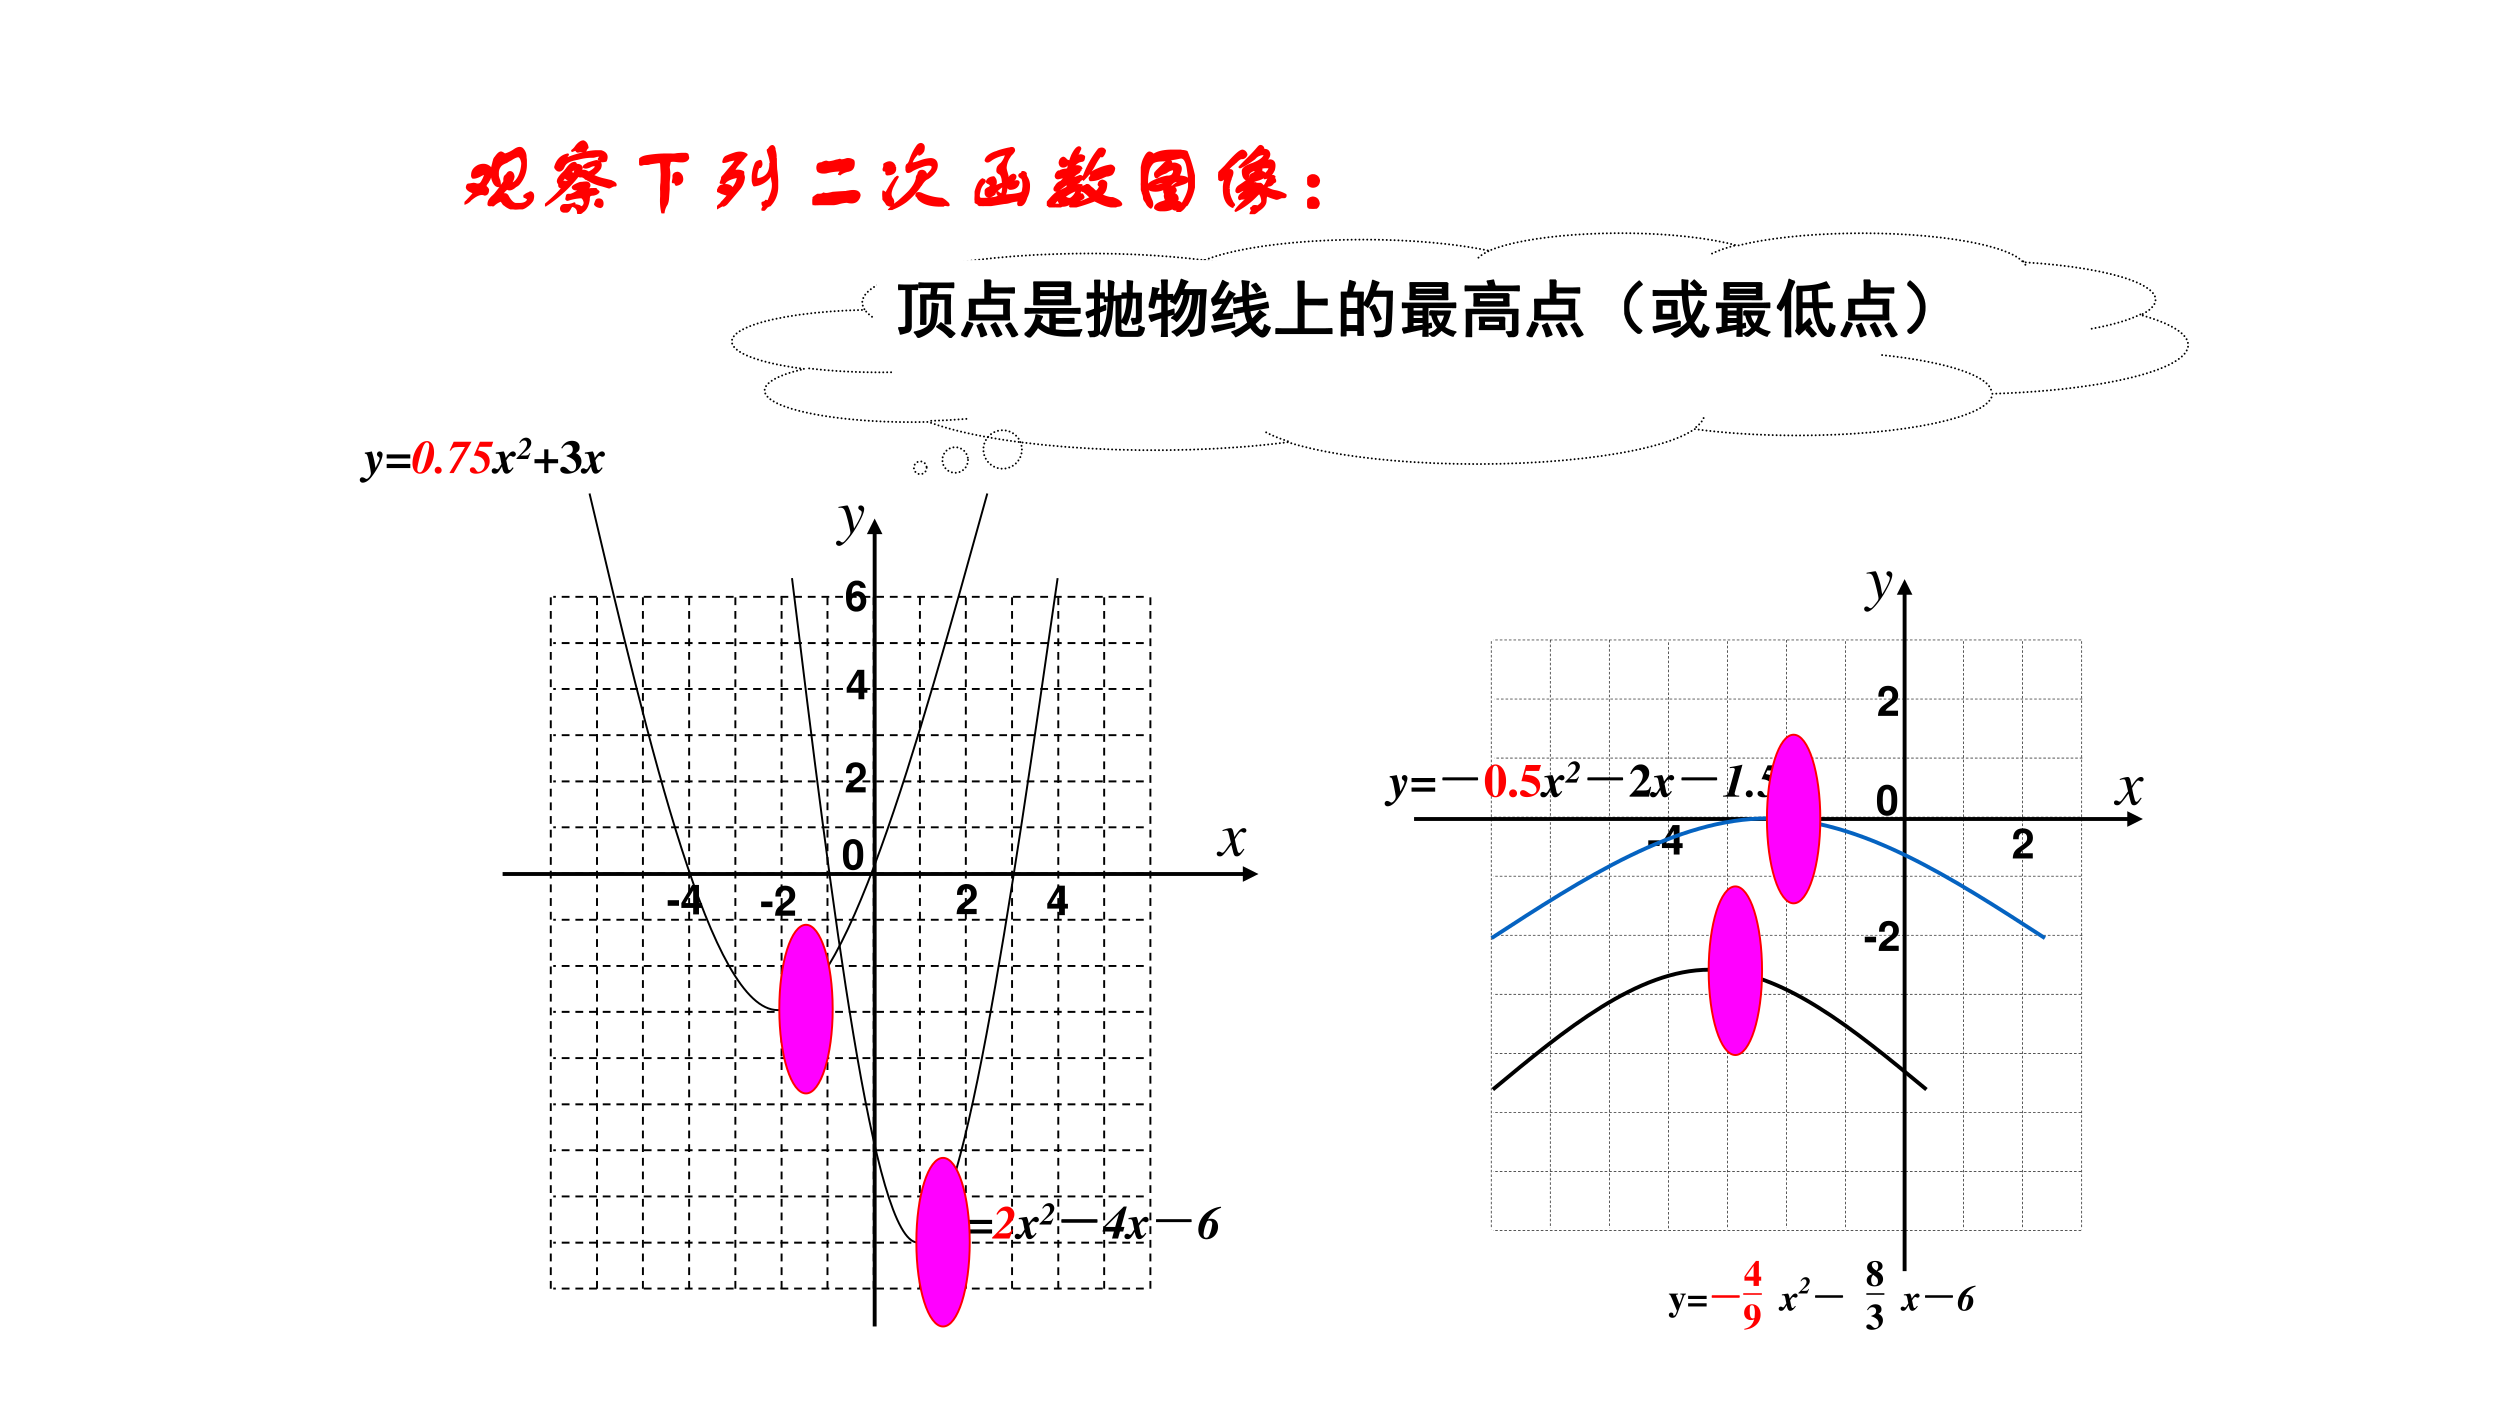 <svg xmlns="http://www.w3.org/2000/svg" xmlns:xlink="http://www.w3.org/1999/xlink" width="1280" height="720" viewBox="0 0 960 540"><rect x="0" y="0" width="960" height="540" fill="#333333" stroke="none"/><g data-name="P"><clipPath id="a"><path fill-rule="evenodd" d="M0 540h960V0H0Z"/></clipPath><g clip-path="url(#a)"><path fill="#fff" fill-rule="evenodd" d="M0 540h960V0H0Z"/></g></g><g data-name="P"><symbol id="b"><path d="M.429.122A.36.36 0 0 1 .407.095C.384.065.372.055.36.055.346.055.337.068.33.096L.326.112A1.375 1.375 0 0 0 .29.275c.045.078.08.121.098.121A.056.056 0 0 0 .412.388.05.05 0 0 1 .44.379c.02 0 .034.015.034.036 0 .022-.017.037-.041.037C.389.452.352.416.282.309L.271.364C.257.432.246.452.219.452A.411.411 0 0 1 .102.423L.091.419.095.404c.039.01.046.011.056.011.025 0 .031-.009.045-.069L.225.223.143.106C.122.076.103.058.092.058a.057.057 0 0 0-.026.009.068.068 0 0 1-.032.01C.014.077 0 .062 0 .042 0 .016.019 0 .05 0c.031 0 .043.009.093.069.027.033.049.063.09.118l.03-.12C.276.015.289 0 .321 0c.038 0 .064.024.122.114L.429.122Z"/></symbol><use xlink:href="#b" transform="matrix(24 0 0 -24 811.772 309.214)"/><symbol id="c"><path d="M-2147483500-2147483500Z"/></symbol><use xlink:href="#c" transform="matrix(24 0 0 -24 51539605000 -51539605000)"/></g><g data-name="P"><symbol id="d"><path d="M.039.606C.051.609.059.61.07.61.111.61.13.594.15.54.177.466.229.252.229.214.229.198.222.182.208.163A1.214 1.214 0 0 0 .145.085C.124.063.113.055.1.055.093.055.087.058.076.066.061.078.051.083.039.083A.038.038 0 0 1 0 .044C0 .018.021 0 .051 0c.064 0 .194.149.303.348C.422.471.45.543.45.592c0 .03-.025.055-.055.055C.372.647.356.632.356.61c0-.016.008-.026.028-.039C.403.56.41.551.41.537.41.497.374.42.288.278l-.02.116C.253.483.197.647.182.647H.178L.169.646A2.468 2.468 0 0 1 .071.629L.039.623V.606Z"/></symbol><use xlink:href="#d" transform="matrix(24 0 0 -24 715.844 234.884)"/><use xlink:href="#c" transform="matrix(24 0 0 -24 51539605000 -51539605000)"/></g><path fill="none" stroke="#000" stroke-dasharray="1,.75" stroke-linejoin="round" stroke-width=".25" d="M572.63 246.21v225.835M595.3 245.75v225.84M617.97 245.75l.01 225.84M640.65 246.66V472.5M663.32 246.21l.01 225.835M686 245.75v225.84M708.67 246.21l.01 225.835M731.35 246.21v225.835M754.02 246.21l.01 225.835M776.7 246.21v225.835M799.38 246.21v225.835" data-name="P"/><g data-name="P"><clipPath id="e"><path fill-rule="evenodd" d="M0 0h960v540H0"/></clipPath><g clip-path="url(#e)"><path fill="none" stroke="#000" stroke-dasharray="1,.75" stroke-linejoin="round" stroke-width=".25" d="M799.17 245.75H573.33"/></g></g><g data-name="P"><clipPath id="f"><path fill-rule="evenodd" d="M0 0h960v540H0"/></clipPath><g clip-path="url(#f)"><path fill="none" stroke="#000" stroke-dasharray="1,.75" stroke-linejoin="round" stroke-width=".25" d="M799.63 268.43H573.79"/></g></g><g data-name="P"><clipPath id="g"><path fill-rule="evenodd" d="M0 0h960v540H0"/></clipPath><g clip-path="url(#g)"><path fill="none" stroke="#000" stroke-dasharray="1,.75" stroke-linejoin="round" stroke-width=".25" d="M799.63 291.1H573.79"/></g></g><g data-name="P"><clipPath id="h"><path fill-rule="evenodd" d="M0 0h960v540H0"/></clipPath><g clip-path="url(#h)"><path fill="none" stroke="#000" stroke-dasharray="1,.75" stroke-linejoin="round" stroke-width=".25" d="M798.71 313.78H572.88"/></g></g><g data-name="P"><clipPath id="i"><path fill-rule="evenodd" d="M0 0h960v540H0"/></clipPath><g clip-path="url(#i)"><path fill="none" stroke="#000" stroke-dasharray="1,.75" stroke-linejoin="round" stroke-width=".25" d="M799.17 336.45H573.33"/></g></g><g data-name="P"><clipPath id="j"><path fill-rule="evenodd" d="M0 0h960v540H0"/></clipPath><g clip-path="url(#j)"><path fill="none" stroke="#000" stroke-dasharray="1,.75" stroke-linejoin="round" stroke-width=".25" d="M799.63 359.13H573.79"/></g></g><g data-name="P"><clipPath id="k"><path fill-rule="evenodd" d="M0 0h960v540H0"/></clipPath><g clip-path="url(#k)"><path fill="none" stroke="#000" stroke-dasharray="1,.75" stroke-linejoin="round" stroke-width=".25" d="M799.17 381.8H573.33"/></g></g><g data-name="P"><clipPath id="l"><path fill-rule="evenodd" d="M0 0h960v540H0"/></clipPath><g clip-path="url(#l)"><path fill="none" stroke="#000" stroke-dasharray="1,.75" stroke-linejoin="round" stroke-width=".25" d="M799.17 404.48H573.33"/></g></g><g data-name="P"><clipPath id="m"><path fill-rule="evenodd" d="M0 0h960v540H0"/></clipPath><g clip-path="url(#m)"><path fill="none" stroke="#000" stroke-dasharray="1,.75" stroke-linejoin="round" stroke-width=".25" d="M799.17 427.15H573.33"/></g></g><g data-name="P"><clipPath id="n"><path fill-rule="evenodd" d="M0 0h960v540H0"/></clipPath><g clip-path="url(#n)"><path fill="none" stroke="#000" stroke-dasharray="1,.75" stroke-linejoin="round" stroke-width=".25" d="M799.17 449.825H573.33"/></g></g><g data-name="P"><clipPath id="o"><path fill-rule="evenodd" d="M0 0h960v540H0"/></clipPath><g clip-path="url(#o)"><path fill="none" stroke="#000" stroke-dasharray="1,.75" stroke-linejoin="round" stroke-width=".25" d="M799.17 472.5H573.33"/></g></g><path d="M732.12 488.125V227.37h-1.5v260.755Zm2.25-259.745-3-6-3 6Z" data-name="P"/><path d="M543 313.75h274.88v1.5H543Zm273.87-2.25 6 3-6 3Z" data-name="P"/><g data-name="P"><symbol id="p"><path d="M.244.747A.22.22 0 0 1 .06.656C.019.601 0 .511 0 .373 0 .247.016.159.05.105A.22.22 0 0 1 .244 0a.22.22 0 0 1 .184.09c.04.055.06.146.06.279 0 .13-.016.218-.05.273a.22.22 0 0 1-.194.105m0-.113C.28.634.309.614.326.577A.635.635 0 0 0 .348.372.717.717 0 0 0 .33.185C.314.143.284.12.244.12.207.12.179.139.162.175A.604.604 0 0 0 .14.374a.75.75 0 0 0 .018.193C.173.61.204.634.244.634Z"/></symbol><use xlink:href="#p" transform="matrix(15.96 0 0 -15.96 720.753 313.257)"/><symbol id="q"><path d="M-2147483500-2147483500Z"/></symbol><use xlink:href="#q" transform="matrix(15.96 0 0 -15.96 34273838000 -34273838000)"/></g><g data-name="P"><symbol id="r"><path d="M.482.125H.181C.2.163.222.184.326.259c.123.09.159.143.159.24C.485.636.39.724.242.724.095.724.009.637.009.487V.462h.135v.023c0 .079.037.125.101.125.062 0 .1-.043.1-.114C.345.417.321.388.163.276.043.194.006.132 0 0h.482v.125Z"/></symbol><use xlink:href="#r" transform="matrix(15.96 0 0 -15.96 772.899 329.64)"/><use xlink:href="#q" transform="matrix(15.96 0 0 -15.96 34273838000 -34273838000)"/></g><g data-name="P"><symbol id="s"><path d="M.272.135H0V0h.272v.135Z"/></symbol><use xlink:href="#s" transform="matrix(15.96 0 0 -15.96 716.075 361.856)"/><use xlink:href="#r" transform="matrix(15.96 0 0 -15.96 721.419 365.16)"/><use xlink:href="#q" transform="matrix(15.96 0 0 -15.96 34273838000 -34273838000)"/></g><g data-name="P"><use xlink:href="#s" transform="matrix(15.96 0 0 -15.96 679.565 325.356)"/><use xlink:href="#r" transform="matrix(15.96 0 0 -15.96 684.909 328.66)"/><use xlink:href="#q" transform="matrix(15.96 0 0 -15.96 34273838000 -34273838000)"/></g><g data-name="P"><use xlink:href="#r" transform="matrix(15.96 0 0 -15.96 721.149 274.9)"/><use xlink:href="#q" transform="matrix(15.96 0 0 -15.96 34273838000 -34273838000)"/></g><g data-name="P"><use xlink:href="#s" transform="matrix(15.96 0 0 -15.96 632.935 324.846)"/><symbol id="t"><path d="M.498.273H.424v.436H.259L0 .275V.157h.284V0h.14v.157h.074v.116m-.214 0H.099l.185.303V.273Z"/></symbol><use xlink:href="#t" transform="matrix(15.96 0 0 -15.96 638.183 328.15)"/><use xlink:href="#q" transform="matrix(15.96 0 0 -15.96 34273838000 -34273838000)"/></g><g data-name="P"><use xlink:href="#d" transform="matrix(24 0 0 -24 321.044 209.614)"/><use xlink:href="#c" transform="matrix(24 0 0 -24 51539605000 -51539605000)"/></g><g data-name="P"><use xlink:href="#b" transform="matrix(24 0 0 -24 467.232 328.844)"/><use xlink:href="#c" transform="matrix(24 0 0 -24 51539605000 -51539605000)"/></g><g data-name="P"><use xlink:href="#p" transform="matrix(15.96 0 0 -15.96 323.693 334.137)"/><use xlink:href="#q" transform="matrix(15.96 0 0 -15.96 34273838000 -34273838000)"/></g><g data-name="P"><use xlink:href="#r" transform="matrix(15.96 0 0 -15.96 324.719 304.27)"/><use xlink:href="#q" transform="matrix(15.96 0 0 -15.96 34273838000 -34273838000)"/></g><g data-name="P"><use xlink:href="#t" transform="matrix(15.96 0 0 -15.96 325.123 268.51)"/><use xlink:href="#q" transform="matrix(15.96 0 0 -15.96 34273838000 -34273838000)"/></g><g data-name="P"><symbol id="u"><path d="M.475.571a.2.2 0 0 1-.034.095.216.216 0 0 1-.179.081.228.228 0 0 1-.203-.11A.5.5 0 0 1 0 .36C0 .238.015.162.051.105A.23.23 0 0 1 .25 0c.141 0 .237.105.237.26 0 .136-.084.23-.206.23A.175.175 0 0 1 .14.427l.001.015a.32.32 0 0 0 .015.114c.019.052.053.078.102.078.045 0 .069-.018.087-.063h.13M.246.379C.312.379.354.329.354.25.354.175.308.12.246.12.182.12.138.172.138.248c0 .077.044.131.108.131Z"/></symbol><use xlink:href="#u" transform="matrix(15.96 0 0 -15.96 324.87 234.867)"/><use xlink:href="#q" transform="matrix(15.96 0 0 -15.96 34273838000 -34273838000)"/></g><path fill="none" stroke="#000" stroke-dasharray="3,2.25" stroke-linejoin="round" stroke-width=".75" d="M211.5 229.37v266.38M229.25 229.37v266.38M246.88 229.37v266.38M264.63 229.37v266.38M282.38 229.37v266.38M300.13 229.37v266.38M317.75 229.37v266.38M335.5 229.37v266.38M353.25 229.37v266.38M370.88 229.37v266.38M388.63 229.37v266.38M406.38 229.37v266.38M424 229.37v266.38M441.75 229.37v266.38" data-name="P"/><g data-name="P"><clipPath id="v"><path fill-rule="evenodd" d="M0 0h960v540H0"/></clipPath><g clip-path="url(#v)"><path fill="none" stroke="#000" stroke-dasharray="3,2.25" stroke-linejoin="round" stroke-width=".75" d="M439.2 335.44H212.45"/></g></g><g data-name="P"><clipPath id="w"><path fill-rule="evenodd" d="M0 0h960v540H0"/></clipPath><g clip-path="url(#w)"><path fill="none" stroke="#000" stroke-dasharray="3,2.25" stroke-linejoin="round" stroke-width=".75" d="M439.2 229.19H212.45"/></g></g><g data-name="P"><clipPath id="x"><path fill-rule="evenodd" d="M0 0h960v540H0"/></clipPath><g clip-path="url(#x)"><path fill="none" stroke="#000" stroke-dasharray="3,2.25" stroke-linejoin="round" stroke-width=".75" d="M439.2 246.94H212.45"/></g></g><g data-name="P"><clipPath id="y"><path fill-rule="evenodd" d="M0 0h960v540H0"/></clipPath><g clip-path="url(#y)"><path fill="none" stroke="#000" stroke-dasharray="3,2.25" stroke-linejoin="round" stroke-width=".75" d="M439.2 264.56H212.45"/></g></g><g data-name="P"><clipPath id="z"><path fill-rule="evenodd" d="M0 0h960v540H0"/></clipPath><g clip-path="url(#z)"><path fill="none" stroke="#000" stroke-dasharray="3,2.25" stroke-linejoin="round" stroke-width=".75" d="M439.2 282.31H212.45"/></g></g><g data-name="P"><clipPath id="A"><path fill-rule="evenodd" d="M0 0h960v540H0"/></clipPath><g clip-path="url(#A)"><path fill="none" stroke="#000" stroke-dasharray="3,2.25" stroke-linejoin="round" stroke-width=".75" d="M439.2 300.06H212.45"/></g></g><g data-name="P"><clipPath id="B"><path fill-rule="evenodd" d="M0 0h960v540H0"/></clipPath><g clip-path="url(#B)"><path fill="none" stroke="#000" stroke-dasharray="3,2.25" stroke-linejoin="round" stroke-width=".75" d="M439.2 317.69H212.45"/></g></g><g data-name="P"><clipPath id="C"><path fill-rule="evenodd" d="M0 0h960v540H0"/></clipPath><g clip-path="url(#C)"><path fill="none" stroke="#000" stroke-dasharray="3,2.25" stroke-linejoin="round" stroke-width=".75" d="M439.2 353.19H212.45"/></g></g><g data-name="P"><clipPath id="D"><path fill-rule="evenodd" d="M0 0h960v540H0"/></clipPath><g clip-path="url(#D)"><path fill="none" stroke="#000" stroke-dasharray="3,2.25" stroke-linejoin="round" stroke-width=".75" d="M439.2 370.94H212.45"/></g></g><g data-name="P"><clipPath id="E"><path fill-rule="evenodd" d="M0 0h960v540H0"/></clipPath><g clip-path="url(#E)"><path fill="none" stroke="#000" stroke-dasharray="3,2.25" stroke-linejoin="round" stroke-width=".75" d="M439.2 388.56H212.45"/></g></g><g data-name="P"><clipPath id="F"><path fill-rule="evenodd" d="M0 0h960v540H0"/></clipPath><g clip-path="url(#F)"><path fill="none" stroke="#000" stroke-dasharray="3,2.25" stroke-linejoin="round" stroke-width=".75" d="M439.2 406.31H212.45"/></g></g><g data-name="P"><clipPath id="G"><path fill-rule="evenodd" d="M0 0h960v540H0"/></clipPath><g clip-path="url(#G)"><path fill="none" stroke="#000" stroke-dasharray="3,2.25" stroke-linejoin="round" stroke-width=".75" d="M439.2 424.06H212.45"/></g></g><g data-name="P"><clipPath id="H"><path fill-rule="evenodd" d="M0 0h960v540H0"/></clipPath><g clip-path="url(#H)"><path fill="none" stroke="#000" stroke-dasharray="3,2.25" stroke-linejoin="round" stroke-width=".75" d="M439.2 441.688H212.45"/></g></g><g data-name="P"><clipPath id="I"><path fill-rule="evenodd" d="M0 0h960v540H0"/></clipPath><g clip-path="url(#I)"><path fill="none" stroke="#000" stroke-dasharray="3,2.25" stroke-linejoin="round" stroke-width=".75" d="M439.2 459.438H212.45"/></g></g><g data-name="P"><clipPath id="J"><path fill-rule="evenodd" d="M0 0h960v540H0"/></clipPath><g clip-path="url(#J)"><path fill="none" stroke="#000" stroke-dasharray="3,2.25" stroke-linejoin="round" stroke-width=".75" d="M439.2 477.188H212.45"/></g></g><g data-name="P"><clipPath id="K"><path fill-rule="evenodd" d="M0 0h960v540H0"/></clipPath><g clip-path="url(#K)"><path fill="none" stroke="#000" stroke-dasharray="3,2.25" stroke-linejoin="round" stroke-width=".75" d="M439.2 494.813H212.45"/></g></g><path d="M193 334.87h285.25v1.5H193Zm284.25-2.25 6 3-6 3Z" data-name="P"/><path d="m335.13 509.375-.01-305.255h1.5v305.255Zm-2.26-304.255 3-6 3 6Z" data-name="P"/><g data-name="P"><use xlink:href="#s" transform="matrix(15.96 0 0 -15.96 292.275 348.346)"/><use xlink:href="#r" transform="matrix(15.96 0 0 -15.96 297.619 351.65)"/><use xlink:href="#q" transform="matrix(15.96 0 0 -15.96 34273838000 -34273838000)"/></g><g data-name="P"><use xlink:href="#r" transform="matrix(15.96 0 0 -15.96 367.339 351.02)"/><use xlink:href="#q" transform="matrix(15.96 0 0 -15.96 34273838000 -34273838000)"/></g><g data-name="P"><use xlink:href="#s" transform="matrix(15.96 0 0 -15.96 256.395 347.836)"/><use xlink:href="#t" transform="matrix(15.96 0 0 -15.96 261.643 351.14)"/><use xlink:href="#q" transform="matrix(15.96 0 0 -15.96 34273838000 -34273838000)"/></g><g data-name="P"><use xlink:href="#t" transform="matrix(15.96 0 0 -15.96 402.143 351.41)"/><use xlink:href="#q" transform="matrix(15.96 0 0 -15.96 34273838000 -34273838000)"/></g><path fill="none" stroke="#000" stroke-linejoin="round" stroke-width=".75" d="M304.13 222c15.61 127.5 31.23 255.125 48.27 255.125 17.04 0 35.38-127.625 53.73-255.125" data-name="P"/><g data-name="P"><symbol id="L"><path d="M.108.616c.018 0 .023-.001.03-.005C.155.602.171.56.186.489.219.327.236.232.236.201A.124.124 0 0 0 .209.129C.188.101.161.08.144.08A.08.08 0 0 0 .11.094a.118.118 0 0 1-.06.021C.024.115 0 .089 0 .06A.06.06 0 0 1 .062 0c.055 0 .12.039.175.106.13.159.249.396.249.497a.065.065 0 0 1-.062.064A.058.058 0 0 1 .367.61c0-.025.007-.037.031-.055C.417.541.422.533.422.52.422.489.405.449.335.315L.323.39a2.04 2.04 0 0 1-.066.277.911.911 0 0 0-.149-.024V.616Z"/></symbol><use xlink:href="#L" transform="matrix(18.024 0 0 -18.024 361.546 479.303)"/><symbol id="M"><path d="M.504.292H0V.204h.504v.088m0-.204H0V0h.504v.088Z"/></symbol><use xlink:href="#M" transform="matrix(18.024 0 0 -18.024 371.875 473.68)"/><symbol id="N"><path d="M.446.191H.421C.384.125.363.113.282.111H.133l.196.167C.424.359.473.44.473.515a.164.164 0 0 1-.164.168.21.21 0 0 1-.145-.06.316.316 0 0 1-.073-.104L.113.507c.04.059.081.086.133.086.059 0 .093-.041.093-.11C.339.391.278.301.09.114L0 .024V0h.367l.079.191Z"/></symbol><use xlink:href="#N" fill="red" transform="matrix(18.024 0 0 -18.024 380.993 475.608)"/><symbol id="O"><path d="M.446.136C.407.086.397.077.379.077.36.077.35.091.342.13L.31.286l.009.013c.035.058.06.082.083.082.006 0 .013-.003.025-.009C.441.363.448.361.459.361c.03 0 .056.024.056.053 0 .032-.027.061-.058.061C.41.475.379.448.299.337.281.424.273.448.254.475L.087.451V.424a.258.258 0 0 0 .035.002C.154.426.168.408.178.359l.03-.154-.044-.07C.144.102.134.094.116.094.11.094.105.096.095.102a.078.078 0 0 1-.04.013A.054.054 0 0 1 0 .059C0 .024.026 0 .064 0c.05 0 .072.02.131.116l.024.039C.241.04.266 0 .316 0c.048 0 .09.034.151.122L.446.136Z"/></symbol><use xlink:href="#O" transform="matrix(18.024 0 0 -18.024 389.65 475.842)"/><use xlink:href="#N" transform="matrix(12.024 0 0 -12.024 399.155 470.208)"/></g><g data-name="P"><symbol id="P"><path d="M0 .047h.742V0H0v.047Z"/></symbol><use xlink:href="#P" transform="matrix(18.024 0 0 -18.024 407.803 469.271)"/><use xlink:href="#P" fill="none" stroke="#000" stroke-linejoin="round" stroke-width=".029" transform="matrix(18.024 0 0 -18.024 407.803 469.271)"/></g><g data-name="P"><symbol id="Q"><path d="M.468.248H.399l.119.435H.455L.028.255 0 .15h.244L.203 0h.128l.042.15h.068l.027.098m-.4 0 .282.28-.079-.28H.068Z"/></symbol><use xlink:href="#Q" transform="matrix(18.024 0 0 -18.024 423.35 475.608)"/><use xlink:href="#O" transform="matrix(18.024 0 0 -18.024 431.79 475.842)"/></g><g data-name="P" transform="matrix(18.024 0 0 -18.024 443.943 469.271)"><use xlink:href="#P"/><use xlink:href="#P" fill="none" stroke="#000" stroke-linejoin="round" stroke-width=".029"/></g><g data-name="P"><symbol id="R"><path d="M.48.694a.592.592 0 0 1-.279-.11A.476.476 0 0 1 0 .21C0 .078.065 0 .174 0 .311 0 .42.118.42.266.42.372.363.437.27.437A.167.167 0 0 1 .208.424.471.471 0 0 0 .486.67L.48.694M.228.397C.275.397.296.376.296.33A.754.754 0 0 0 .228.071.07.07 0 0 0 .167.032C.13.032.112.057.112.11a.7.7 0 0 0 .054.225c.021.053.029.062.062.062Z"/></symbol><use xlink:href="#R" transform="matrix(18.024 0 0 -18.024 460.155 475.878)"/></g><g data-name="P"><symbol id="S"><path d="M-2147483500-2147483500Z"/></symbol><use xlink:href="#S" transform="matrix(18.024 0 0 -18.024 38706240000 -38706240000)"/></g><path fill="none" stroke="#000" stroke-linejoin="round" stroke-width=".75" d="M226.38 189.5c23.39 99.14 46.78 198.38 72.29 198.38 25.52 0 52.99-99.24 80.46-198.38" data-name="P"/><g data-name="P"><use xlink:href="#L" transform="matrix(18 0 0 -18 138.158 185.35)"/><use xlink:href="#M" transform="matrix(18 0 0 -18 148.484 179.734)"/><symbol id="T"><path d="M.31.697A.22.22 0 0 1 .155.625.614.614 0 0 1 0 .22C0 .087.063 0 .16 0c.042 0 .082.014.121.043.1.075.179.256.179.413C.46.602.401.697.31.697M.308.668C.339.668.357.641.357.596A.543.543 0 0 0 .346.508a4.746 4.746 0 0 0-.09-.345C.223.067.194.029.153.029c-.03 0-.05.026-.05.066 0 .064.056.298.103.429.037.104.065.144.102.144Z"/></symbol><symbol id="U"><path d="M.075.148A.073.073 0 0 1 0 .073C0 .032.032 0 .073 0c.042 0 .075.032.075.074a.074.074 0 0 1-.073.074Z"/></symbol><symbol id="V"><path d="M.031.479c.036.064.062.076.168.077h.133L0 0h.092l.381.669H.092L.005.479h.026Z"/></symbol><symbol id="W"><path d="M.208.573h.254l.036.109H.215L.084.385A.282.282 0 0 0 .22.355.171.171 0 0 0 .318.202C.318.116.255.04.184.04.162.04.151.049.13.083.106.123.089.136.059.136.024.136 0 .113 0 .079 0 .032.052 0 .131 0c.165 0 .292.115.292.264a.21.21 0 0 1-.096.182C.293.469.266.478.174.497l.034.076Z"/></symbol><use xlink:href="#T" fill="red" transform="matrix(18 0 0 -18 158.396 181.912)"/><use xlink:href="#U" fill="red" transform="matrix(18 0 0 -18 166.928 181.894)"/><use xlink:href="#V" fill="red" transform="matrix(18 0 0 -18 172.562 181.66)"/><use xlink:href="#W" fill="red" transform="matrix(18 0 0 -18 180.428 181.894)"/><use xlink:href="#O" transform="matrix(18 0 0 -18 188.822 181.894)"/><use xlink:href="#N" transform="matrix(12 0 0 -12 198.326 176.26)"/><symbol id="X"><path d="M.208.297H0V.209h.208V0h.088v.209h.208v.088H.296v.209H.208V.297Z"/></symbol><symbol id="Y"><path d="M.042.537C.08.598.113.621.165.621.228.621.267.582.267.518.267.452.232.417.137.387V.37A.368.368 0 0 0 .289.29.167.167 0 0 0 .338.168C.338.096.3.05.24.05.216.05.197.061.164.093.125.132.096.148.065.148.027.148 0 .124 0 .09 0 .036.06 0 .152 0c.168 0 .3.114.3.26A.183.183 0 0 1 .33.438c.064.039.083.068.083.127C.413.651.352.702.25.702.151.702.076.652.021.549L.042.537Z"/></symbol><use xlink:href="#X" transform="matrix(18 0 0 -18 205.244 181.66)"/><use xlink:href="#Y" transform="matrix(18 0 0 -18 215.138 181.912)"/><use xlink:href="#O" transform="matrix(18 0 0 -18 223.022 181.894)"/><use xlink:href="#S" transform="matrix(18 0 0 -18 38654700000 -38654700000)"/></g><path fill="none" stroke="#0563c1" stroke-linejoin="round" stroke-width="1.5" d="M572.75 360.25c35.36-23.01 70.89-46 106.25-46s70.72 22.99 106.25 46" data-name="P"/><g data-name="P"><use xlink:href="#L" transform="matrix(18 0 0 -18 531.708 309.62)"/><use xlink:href="#M" transform="matrix(18 0 0 -18 542.034 304.004)"/></g><g data-name="P" transform="matrix(18 0 0 -18 553.96 299.602)"><use xlink:href="#P"/><use xlink:href="#P" fill="none" stroke="#000" stroke-linejoin="round" stroke-width=".029"/></g><g data-name="P"><symbol id="Z"><path d="M.226.701C.161.701.095.657.054.585A.51.51 0 0 1 0 .353C0 .146.094 0 .227 0c.13 0 .225.148.225.35 0 .2-.097.351-.226.351M.294.235A.727.727 0 0 0 .277.071C.266.042.25.028.227.028c-.05 0-.069.058-.069.207v.229c0 .152.018.209.067.209S.294.611.294.464V.235Z"/></symbol><symbol id="aa"><path d="M.084.169A.085.085 0 0 1 0 .085C0 .037.036 0 .083 0c.048 0 .086.036.086.083a.085.085 0 0 1-.085.086Z"/></symbol><symbol id="ab"><path d="M.127.557h.278l.043.127H.126L.029.339a.742.742 0 0 0 .18-.027C.298.284.351.228.351.161c0-.056-.044-.1-.1-.1-.023 0-.05.012-.09.042C.118.135.088.148.062.148.026.148 0 .123 0 .088 0 .035.058 0 .147 0c.165 0 .282.1.282.241 0 .104-.064.184-.173.215a.633.633 0 0 1-.151.02l.022.081Z"/></symbol><use xlink:href="#Z" fill="red" transform="matrix(18 0 0 -18 570.192 306.164)"/><use xlink:href="#aa" fill="red" transform="matrix(18 0 0 -18 579.498 306.164)"/><use xlink:href="#ab" fill="red" transform="matrix(18 0 0 -18 583.692 306.074)"/></g><use xlink:href="#O" data-name="P" transform="matrix(18 0 0 -18 591.492 306.164)"/><use xlink:href="#N" data-name="P" transform="matrix(12 0 0 -12 600.996 300.53)"/><g data-name="P" transform="matrix(18 0 0 -18 609.64 299.602)"><use xlink:href="#P"/><use xlink:href="#P" fill="none" stroke="#000" stroke-linejoin="round" stroke-width=".029"/></g><g data-name="P"><symbol id="ac"><path d="M.461.211H.437C.408.14.397.134.294.133H.143l.162.154c.079.075.114.142.114.218a.176.176 0 0 1-.185.183.185.185 0 0 1-.133-.056.355.355 0 0 1-.087-.148h.028c.031.063.068.09.122.09A.108.108 0 0 0 .263.519a.156.156 0 0 0 .02-.072.29.29 0 0 0-.051-.148A1.858 1.858 0 0 0 0 .023V0h.416l.045.211Z"/></symbol><use xlink:href="#ac" transform="matrix(18 0 0 -18 625.746 305.93)"/></g><use xlink:href="#O" data-name="P" transform="matrix(18 0 0 -18 633.612 306.164)"/><g data-name="P" transform="matrix(18 0 0 -18 645.76 299.602)"><use xlink:href="#P"/><use xlink:href="#P" fill="none" stroke="#000" stroke-linejoin="round" stroke-width=".029"/></g><g data-name="P"><symbol id="ad"><path d="M0 0h.345v.023C.266.024.248.032.248.069c0 .01.001.013.012.054l.154.56a2.9 2.9 0 0 0-.27-.052L.142.608a.381.381 0 0 0 .064.005C.236.613.251.602.251.58A.132.132 0 0 0 .247.556L.119.097C.102.042.072.023 0 .023V0Z"/></symbol><use xlink:href="#ad" transform="matrix(18 0 0 -18 661.65 305.93)"/><use xlink:href="#U" transform="matrix(18 0 0 -18 670.398 306.164)"/><use xlink:href="#W" transform="matrix(18 0 0 -18 674.898 306.164)"/></g><use xlink:href="#S" data-name="P" transform="matrix(18 0 0 -18 38654700000 -38654700000)"/><path fill="none" stroke="#000" stroke-linejoin="round" stroke-width="1.5" d="M573.25 418.38c27.71-23.01 55.54-46.01 83.25-46.01s55.41 23 83.25 46.01" data-name="P"/><g data-name="P"><clipPath id="ae"><path fill-rule="evenodd" d="M0 540h960V0H0Z"/></clipPath><g clip-path="url(#ae)"><clipPath id="af"><path fill-rule="evenodd" d="M640.62 522.125h147.998v-45H640.62Z"/></clipPath><g clip-path="url(#af)"><clipPath id="ag"><path fill-rule="evenodd" d="M640.62 522.119h147.832v-44.994H640.62Z"/></clipPath><g clip-path="url(#ag)"><symbol id="ah"><path d="M.464.666H.313V.642C.356.64.368.633.368.609A.125.125 0 0 0 .357.564L.289.372.217.557c-.02.051-.02.051-.02.059 0 .015.012.022.037.025L.25.642v.024H0V.642C.023.639.029.636.035.627.038.626.084.528.1.487L.22.192.202.139C.185.089.16.057.136.057a.018.018 0 0 0-.017.017L.12.08l.002.014c0 .029-.023.049-.058.049A.06.06 0 0 1 0 .079C0 .032.04 0 .097 0 .131 0 .16.011.181.033A.507.507 0 0 1 .257.19l.149.397c.017.042.027.052.058.055v.024Z"/></symbol><use xlink:href="#ah" transform="matrix(14.111 0 0 -13.954 640.846 506.027)"/></g><clipPath id="ai"><path fill-rule="evenodd" d="M640.62 522.119h147.832v-44.994H640.62Z"/></clipPath><g clip-path="url(#ai)"><use xlink:href="#M" transform="matrix(14.111 0 0 -13.954 648.235 501.674)"/></g><clipPath id="aj"><path fill-rule="evenodd" d="M640.62 522.119h147.832v-44.994H640.62Z"/></clipPath><g clip-path="url(#aj)"><use xlink:href="#P" fill="red" transform="matrix(14.111 0 0 -13.954 657.346 498.26)"/><use xlink:href="#P" fill="none" stroke="red" stroke-linejoin="round" stroke-width=".033" transform="matrix(14.111 0 0 -13.954 657.346 498.26)"/></g><clipPath id="ak"><path fill-rule="evenodd" d="M640.62 522.119h147.832v-44.994H640.62Z"/></clipPath><g clip-path="url(#ak)"><symbol id="al"><path d="M.393.255v.433h-.08L.254.611A4.6 4.6 0 0 1 0 .257V.144h.248V0h.145v.144h.063v.111H.393m-.143 0H.041L.25.552V.255Z"/></symbol><use xlink:href="#al" fill="red" transform="matrix(14.111 0 0 -13.954 669.864 493.795)"/></g><clipPath id="am"><path fill-rule="evenodd" d="M640.62 522.119h147.832v-44.994H640.62Z"/></clipPath><g clip-path="url(#am)"><symbol id="an"><path d="M.005 0c.14.02.208.045.286.104a.375.375 0 0 1 .156.311c0 .173-.092.286-.232.286C.09.701 0 .602 0 .465 0 .347.073.267.182.267c.039 0 .063.005.091.019C.23.134.149.055.005.026V0m.207.674C.238.674.254.664.266.64A.446.446 0 0 0 .291.471C.291.444.289.412.286.367L.283.341C.282.328.281.323.278.321A.092.092 0 0 0 .237.312C.175.312.152.37.152.528c0 .116.012.146.06.146Z"/></symbol><use xlink:href="#an" fill="red" transform="matrix(14.111 0 0 -13.954 669.753 510.626)"/></g><clipPath id="ao"><path fill-rule="evenodd" d="M640.62 522.119h147.832v-44.994H640.62Z"/></clipPath><g clip-path="url(#ao)"><path fill="none" stroke="red" stroke-linejoin="round" stroke-width=".72" d="M32.928 29.192h8.184" transform="matrix(.874 0 0 -.864 640.62 522.125)"/></g><clipPath id="ap"><path fill-rule="evenodd" d="M640.62 522.119h147.832v-44.994H640.62Z"/></clipPath><g clip-path="url(#ap)"><symbol id="aq"><path d="M-2147483500-2147483500Z"/></symbol><use xlink:href="#aq" fill="red" transform="matrix(14.111 0 0 -13.954 30302150000 -29966670000)"/></g><clipPath id="ar"><path fill-rule="evenodd" d="M640.62 522.119h147.832v-44.994H640.62Z"/></clipPath><g clip-path="url(#ar)"><use xlink:href="#O" transform="matrix(14.111 0 0 -13.954 683.015 503.348)"/></g><clipPath id="as"><path fill-rule="evenodd" d="M640.62 522.119h147.832v-44.994H640.62Z"/></clipPath><g clip-path="url(#as)"><use xlink:href="#N" transform="matrix(9.267 0 0 -9.165 690.564 496.698)"/></g><clipPath id="at"><path fill-rule="evenodd" d="M640.62 522.119h147.832v-44.994H640.62Z"/></clipPath><g clip-path="url(#at)"><use xlink:href="#P" transform="matrix(14.111 0 0 -13.954 697.036 498.26)"/><use xlink:href="#P" fill="none" stroke="#000" stroke-linejoin="round" stroke-width=".033" transform="matrix(14.111 0 0 -13.954 697.036 498.26)"/></g><clipPath id="au"><path fill-rule="evenodd" d="M640.62 522.119h147.832v-44.994H640.62Z"/></clipPath><g clip-path="url(#au)"><use xlink:href="#aq" transform="matrix(14.111 0 0 -13.954 30302150000 -29966670000)"/></g><clipPath id="av"><path fill-rule="evenodd" d="M640.62 522.119h147.832v-44.994H640.62Z"/></clipPath><g clip-path="url(#av)"><symbol id="aw"><path d="M.15.337A.234.234 0 0 1 .044.28.148.148 0 0 1 0 .17C0 .068.085 0 .212 0c.139 0 .232.08.232.2 0 .087-.043.149-.15.217C.39.451.43.491.43.556.43.645.355.701.235.701.1.701.011.632.011.526c0-.076.04-.13.139-.189m.12.098C.186.478.14.533.14.589c0 .047.036.083.083.083C.279.672.311.627.311.55.311.502.303.479.27.435M.172.319C.281.246.305.214.305.14.305.073.272.032.218.032.157.032.121.085.121.174c0 .055.011.085.051.145Z"/></symbol><use xlink:href="#aw" transform="matrix(14.111 0 0 -13.954 716.83 493.976)"/></g><clipPath id="ax"><path fill-rule="evenodd" d="M640.62 522.119h147.832v-44.994H640.62Z"/></clipPath><g clip-path="url(#ax)"><use xlink:href="#Y" transform="matrix(14.111 0 0 -13.954 716.661 510.64)"/></g><clipPath id="ay"><path fill-rule="evenodd" d="M640.62 522.119h147.832v-44.994H640.62Z"/></clipPath><g clip-path="url(#ay)"><path fill="none" stroke="#000" stroke-linejoin="round" stroke-width=".72" d="M87.024 29.192h7.92" transform="matrix(.874 0 0 -.864 640.62 522.125)"/></g><clipPath id="az"><path fill-rule="evenodd" d="M640.62 522.119h147.832v-44.994H640.62Z"/></clipPath><g clip-path="url(#az)"><use xlink:href="#aq" transform="matrix(14.111 0 0 -13.954 30302150000 -29966670000)"/></g><clipPath id="aA"><path fill-rule="evenodd" d="M640.62 522.119h147.832v-44.994H640.62Z"/></clipPath><g clip-path="url(#aA)"><use xlink:href="#O" transform="matrix(14.111 0 0 -13.954 729.857 503.348)"/></g><clipPath id="aB"><path fill-rule="evenodd" d="M640.62 522.119h147.832v-44.994H640.62Z"/></clipPath><g clip-path="url(#aB)"><use xlink:href="#P" transform="matrix(14.111 0 0 -13.954 739.244 498.26)"/><use xlink:href="#P" fill="none" stroke="#000" stroke-linejoin="round" stroke-width=".033" transform="matrix(14.111 0 0 -13.954 739.244 498.26)"/></g><clipPath id="aC"><path fill-rule="evenodd" d="M640.62 522.119h147.832v-44.994H640.62Z"/></clipPath><g clip-path="url(#aC)"><use xlink:href="#R" transform="matrix(14.111 0 0 -13.954 751.814 503.376)"/></g><clipPath id="aD"><path fill-rule="evenodd" d="M640.62 522.119h147.832v-44.994H640.62Z"/></clipPath><g clip-path="url(#aD)"><use xlink:href="#aq" transform="matrix(14.111 0 0 -13.954 30302150000 -29966670000)"/></g></g></g></g><g data-name="P"><symbol id="aE"><path d="M.734.578V.531A.355.355 0 0 0 .648.305a.104.104 0 0 0-.027-.02.151.151 0 0 1-.027-.02C.56.24.534.236.516.25H.508A.116.116 0 0 0 .492.238C.461.207.445.182.445.164c.013.01.026.016.04.016C.5.18.512.17.522.148.557.088.591.06.625.063h.04c.054.002.088.02.1.054C.764.13.748.142.72.152v.012h.008c.002.01.02.02.05.031A.045.045 0 0 0 .79.203C.82.198.83.167.812.11a.226.226 0 0 0-.07-.07C.714.016.67.003.61 0a.237.237 0 0 0-.125.055.061.061 0 0 0-.015.011.264.264 0 0 1-.031.043.253.253 0 0 1-.094-.058C.336.05.33.052.328.055.302.049.29.052.29.062c0 .014.003.027.008.04a.226.226 0 0 0 .05.058l.02.02.055.07.016.023c.007.01.02.03.039.055A.102.102 0 0 1 .48.36c0 .01.002.019.004.024C.484.39.49.398.5.406l.008.008.004.004c.01.018.022.027.035.027C.57.443.583.425.586.391A.166.166 0 0 0 .57.344L.563.328A.042.042 0 0 1 .554.305c.036 0 .07.028.101.086a.4.4 0 0 1 .04.164C.687.607.671.635.647.64.628.64.596.628.555.6A.177.177 0 0 0 .53.587.255.255 0 0 1 .504.57C.462.555.434.536.422.516A.127.127 0 0 1 .398.437v-.03c0-.009.003-.02.008-.036a.152.152 0 0 1 .008-.02.198.198 0 0 0 .008-.054C.419.279.406.276.382.289.36.305.343.337.333.387a.064.064 0 0 0-.004.02C.32.431.326.476.344.542a.375.375 0 0 0 .011.043.07.07 0 0 0 .02.039C.401.661.422.68.438.68.445.68.458.673.476.66L.484.656.5.66a.385.385 0 0 1 .09.043c.042.031.074.04.098.024a.132.132 0 0 0 .039-.07A.145.145 0 0 0 .73.62.185.185 0 0 0 .734.578M.43.586c.015.003.023.013.023.031L.43.586M.094.414c0 .044.024.08.074.106.05.02.092.016.129-.012C.32.49.326.46.313.422A.172.172 0 0 0 .28.336C.276.33.275.328.277.328.257.305.247.286.25.273.268.258.279.245.281.234.28.198.266.18.242.18.203.198.152.182.09.133A.236.236 0 0 1 .07.117L.06.105A.167.167 0 0 0 0 .07c.042.04.08.081.117.125A.178.178 0 0 1 .074.22C.046.234.031.25.031.266c.003.018.008.028.016.03h.008l.054.009A.165.165 0 0 0 .137.3C.147.296.157.294.164.297.184.294.204.31.22.344.242.385.253.417.25.438a.847.847 0 0 0-.043-.02C.163.392.127.38.102.383c-.008.01-.01.02-.008.031Z"/></symbol><symbol id="aF"><path d="M.398.75C.388.747.38.755.375.773A.166.166 0 0 1 .328.758a.182.182 0 0 1 .047.05c.031.04.06.06.086.06C.487.858.503.835.508.796.503.794.498.787.492.777.487.764.482.757.477.757A.102.102 0 0 0 .445.755.208.208 0 0 1 .398.75m.211 0h.063C.732.732.75.695.727.64A.198.198 0 0 0 .672.634H.668C.665.65.658.659.648.656c.003.01.01.018.024.024C.667.7.646.706.609.695A.128.128 0 0 0 .58.688H.546A.708.708 0 0 1 .39.663C.299.648.245.62.227.578.224.573.223.572.223.574.217.554.208.54.195.531.185.523.175.521.165.523c-.011 0-.023.01-.036.028a.03.03 0 0 0-.004.011c.023.084.073.133.148.149A.41.41 0 0 1 .234.648c.05.026.115.05.196.07A.72.72 0 0 0 .61.75M.57.469V.46A.59.59 0 0 1 .7.414 8.03 8.03 0 0 0 .796.391L.8.387C.835.374.849.359.844.344.828.346.81.34.789.328L.773.32H.766L.687.344A.593.593 0 0 0 .5.422C.495.422.49.423.488.426a.09.09 0 0 1-.043.027H.43C.42.451.41.453.406.461l.008.023A1.604 1.604 0 0 0 .008.105H0C.096.186.17.258.219.32a.054.054 0 0 0-.04.008C.175.331.173.336.173.344v.015a.045.045 0 0 0-.008.012.038.038 0 0 0-.008.02c0 .01.003.02.008.03A.305.305 0 0 0 .22.489a.446.446 0 0 1 .05.059c.032.042.06.062.083.062C.359.61.365.607.367.602.367.594.365.589.36.586.406.59.432.58.438.555a.076.076 0 0 0-.016-.04L.414.493c.029.031.065.031.11 0 .049.024.08.05.093.078-.01.01-.02.016-.031.016A.122.122 0 0 1 .536.57C.505.557.483.555.468.563c0 .01.011.02.035.03a.045.045 0 0 0 .012.009 1.022 1.022 0 0 0 .101.03C.664.626.677.597.657.548A.258.258 0 0 0 .57.469M.367.53.36.54C.34.536.315.521.29.492.315.495.331.487.336.47.352.477.362.497.367.53M.25.391.266.375c.01.01.02.023.03.04C.285.41.269.417.25.433a.116.116 0 0 0-.016.011A.09.09 0 0 1 .22.422C.21.406.203.398.195.398.203.388.211.383.22.383.229.38.239.383.25.39M.57.297h.04V.289A.122.122 0 0 0 .64.266C.63.25.61.24.579.234A.104.104 0 0 1 .54.227C.531.224.526.21.523.187V.172C.513.109.493.065.461.039A.155.155 0 0 1 .437.02.059.059 0 0 1 .414 0C.404 0 .398.007.398.02V.03c-.007.037-.03.06-.07.07C.32.1.311.09.301.072.288.043.273.03.258.03H.227C.203.034.193.047.195.071c.006.023.019.034.04.034h.03c.03 0 .058.007.087.02L.328.105A.179.179 0 0 1 .375.102.27.27 0 0 0 .406.094C.41.094.414.09.422.086A.042.042 0 0 1 .445.078.09.09 0 0 1 .47.105c.005.006.008.017.008.036C.47.174.458.195.437.203A.624.624 0 0 1 .273.172H.266L.258.18l.008.039c.002.008.011.01.027.008h.012a.269.269 0 0 1 .11.062v.008h-.04C.352.297.339.305.335.32c.006.013.032.029.08.047.007.003.019.004.034.004C.46.374.477.375.5.375.518.372.529.362.531.344.531.328.52.315.496.304A.09.09 0 0 1 .47.282C.495.29.529.294.57.297M.664.086C.635.089.614.099.602.117a.287.287 0 0 1 .011.031C.611.141.612.143.617.156.62.166.63.172.648.172c.026 0 .04-.016.04-.047C.688.102.68.089.663.085Z"/></symbol><symbol id="aG"><path d="M.32.703h.063a.233.233 0 0 1 .07.004.807.807 0 0 0 .07.004h.032A.042.042 0 0 0 .578.703L.586.664C.578.641.557.628.523.625h-.03a.323.323 0 0 0-.044.004C.41.634.383.633.367.625L.352.555.359.492V.453a.521.521 0 0 0-.004-.05.521.521 0 0 1-.003-.051V.289L.344.18A.201.201 0 0 0 .328.11.228.228 0 0 1 .29 0H.281a.69.69 0 0 0-.015.203v.063A.48.48 0 0 0 .27.367L.273.47.266.594a.028.028 0 0 1-.024.023L.132.602A.087.087 0 0 0 .095.594H.07A.115.115 0 0 1 .043.59C.03.585.021.583.016.586A.037.037 0 0 0 0 .617c0 .037.04.06.117.07.068.01.136.016.203.016M.414.422v.031c.005.018.02.029.047.031C.479.482.495.47.508.445.526.388.505.355.445.344L.43.375H.406l.008.047Z"/></symbol><symbol id="aH"><path d="m.695.617.008.008c0-.044.001-.089.004-.133A1.14 1.14 0 0 0 .719.36V.281A.317.317 0 0 0 .633.066C.628.066.618.062.605.055.6.055.596.052.594.047L.554 0c-.01.008-.01.02 0 .035l.008.012A.099.099 0 0 1 .551.07a.054.054 0 0 0-.004.024.06.06 0 0 1 .023.008l.016.007v.008C.589.115.594.113.602.113A.035.035 0 0 1 .617.11l.008.024c.031.07.047.125.047.164v.031a.645.645 0 0 0-.016.125.261.261 0 0 0-.21-.148.139.139 0 0 0-.016.062v.04a.439.439 0 0 0 .03.14c.004.015.011.027.024.035.003 0 .006.001.008.004l.024.008C.526.594.53.58.53.554.523.525.513.517.5.532a.266.266 0 0 1-.031-.14C.469.38.47.375.477.375c.065.005.112.031.14.078a.208.208 0 0 1 .024.11L.648.554C.648.583.64.626.621.684A.207.207 0 0 0 .61.727c.006.002.012.009.02.02.01.017.022.026.035.026C.674.771.682.76.687.743V.73C.702.678.704.64.696.617M.078.586C.083.62.096.64.118.648a.917.917 0 0 0 .109.04C.276.7.317.695.352.671A.604.604 0 0 1 .305.617.488.488 0 0 1 .273.578a.317.317 0 0 1-.078-.11C.242.483.281.48.312.462V.43A.09.09 0 0 0 .32.398.243.243 0 0 0 .266.266L.219.21A17.878 17.878 0 0 0 .117.09.097.097 0 0 0 .078.063a.035.035 0 0 1-.015.003A.755.755 0 0 1 0 .031a.114.114 0 0 0 .04.043.255.255 0 0 1 .022.028L.07.109l.07.079L.07.21a.133.133 0 0 0-.035.016A.153.153 0 0 0 0 .242c.01 0 .018.01.023.028A.045.045 0 0 1 .031.28C.04.297.068.305.117.305.161.297.182.279.18.25c.047.06.07.11.07.148C.245.406.237.408.227.406A.121.121 0 0 0 .199.398C.137.38.1.357.086.328a.054.054 0 0 1-.04.008l.017.047C.06.39.063.4.073.41l.012.012.078.094c.034.036.057.07.07.101a.38.38 0 0 1-.09-.015.212.212 0 0 0-.066-.016Z"/></symbol><symbol id="aI"><path d="M.32.363v.008l.032.047H.32A.708.708 0 0 1 .164.395C.12.389.09.395.07.41a.083.083 0 0 0 0 .078C.073.493.083.498.102.5.109.5.115.501.117.504A.166.166 0 0 0 .164.52L.195.512a.4.4 0 0 1 .09.02C.306.535.32.54.328.542c.01-.008.03-.008.059 0l.027.008a.109.109 0 0 0 .07-.016C.49.53.492.52.492.504.492.454.474.426.438.418A.035.035 0 0 0 .421.414C.372.401.339.384.32.364M.195.011H.156A.776.776 0 0 0 .031 0C.011 0 0 .01 0 .027V.06c0 .007.003.015.008.023.02.018.039.031.054.04H.09c.015 0 .03.004.043.015.015-.008.04-.008.074 0a.249.249 0 0 1 .035.008C.3.15.352.154.402.156c.006 0 .01.002.012.004h.008c.086.018.133.005.14-.039a.105.105 0 0 0-.039-.07C.497.033.461.03.414.043a.44.44 0 0 1-.11-.02.385.385 0 0 0-.109-.011Z"/></symbol><symbol id="aJ"><path d="M.432.664v.023H.424A.061.061 0 0 1 .413.672C.37.625.349.586.346.555c.026 0 .063.009.11.027A.435.435 0 0 0 .58.609C.625.607.648.583.65.54.651.484.615.432.541.383.517.375.489.348.46.3L.456.297A.897.897 0 0 0 .284.109.682.682 0 0 0 .132.023.64.64 0 0 1 .089 0H.08a.679.679 0 0 0 .113.098c.057.05.1.09.129.12.055.06.086.115.094.165C.414.39.417.4.424.414l.008.008.004.02A.049.049 0 0 0 .448.46c.005.005.016.008.031.008C.503.466.52.448.526.414h.008l.012.012c.023.023.04.043.05.058.019.037.008.058-.03.063A.257.257 0 0 1 .502.539.887.887 0 0 1 .358.48C.335.462.315.456.3.46.292.472.29.483.292.493.289.513.292.53.299.54c.016.008.03.029.04.063a.639.639 0 0 0 .078.156c.013.02.028.031.047.031C.482.786.492.776.494.758A.147.147 0 0 0 .488.71C.474.685.456.669.432.664M.151.516V.484C.146.451.117.432.065.43.055.427.05.432.05.445v.016C.047.47.036.477.02.477.015.482.016.49.021.504a.087.087 0 0 1 .004.043c.06.039.102.029.125-.031M.167.39l.015.007A.968.968 0 0 1 .128.297L.116.273C.096.221.09.183.104.156c0-.005.001-.009.004-.011.013-.016.02-.03.02-.043 0-.03-.01-.045-.032-.047A.088.088 0 0 0 .057.07.218.218 0 0 1 .03.11a.114.114 0 0 0-.02.03C.003.162 0 .183.003.204c0 .005.002.01.007.016A.122.122 0 0 0 .042.195l.007.008c.034.065.073.128.118.188M.729.055H.698C.583.055.5.078.448.125c-.005.003-.01.01-.016.02C.424.16.417.169.41.172c0 .029.018.036.055.023A.67.67 0 0 1 .667.137.414.414 0 0 1 .714.133a.219.219 0 0 0 .054-.04C.784.082.792.07.792.06H.78C.754.066.737.065.73.055Z"/></symbol><symbol id="aK"><path d="M.401.313.417.32c0 .026.015.045.047.055C.49.37.494.355.479.328L.471.32C.453.307.445.294.448.281h.004c.05.021.074.021.074 0L.518.258C.503.227.471.21.424.21.398.219.394.245.41.289.393.273.383.245.378.203A.198.198 0 0 0 .354.125c.01 0 .029.001.055.004.07.005.122.014.156.027.005.003.01.01.016.024l.008.054v.032C.586.307.579.333.565.344H.561C.535.359.531.372.55.383l.008.004c.008.002.013.009.016.02C.59.408.604.403.612.39.609.38.612.366.62.348A.184.184 0 0 0 .65.258V.227A.282.282 0 0 0 .62.109.03.03 0 0 1 .616.098C.598.04.573.012.542.012.523.012.52.029.534.062.529.069.524.07.518.07A.393.393 0 0 1 .417.05.27.27 0 0 0 .354.04L.198.015A.074.074 0 0 0 .174.012.148.148 0 0 1 .104 0 .126.126 0 0 0 .05.02v.003C.047.03.04.033.026.04.016.044.01.05.01.055a.054.054 0 0 0-.007.039c0 .023.005.054.015.093C.04.26.065.305.096.32V.312C.112.316.12.31.12.297A.122.122 0 0 0 .096.266.184.184 0 0 1 .057.18C.04.117.047.086.081.086h.047a.48.48 0 0 1 .086.008H.22c.045.005.068.015.07.031a.038.038 0 0 1-.007.02C.276.15.274.156.276.165.302.144.318.137.323.14.33.143.336.154.339.17A.397.397 0 0 1 .346.25H.34C.309.227.28.203.253.18A.049.049 0 0 1 .24.16.03.03 0 0 1 .237.148C.182.107.148.107.135.148V.18C.133.193.143.204.167.215c.02.008.03.02.03.035C.198.26.186.27.16.281L.15.29C.156.32.182.34.229.344.26.31.26.27.23.227h.008c.034.018.07.033.11.046a.375.375 0 0 0-.008.028.162.162 0 0 1-.024.082.09.09 0 0 1-.023.015L.284.406C.276.411.274.422.276.437c0 .01.003.021.008.032a.19.19 0 0 0 .023.027l.016.012a.255.255 0 0 1 .05.086c.006.008.01.018.012.031A.393.393 0 0 1 .198.559C.169.535.148.53.135.547c.006.036.042.068.11.094l.023.007c.021.01.068.024.14.04h.009a.07.07 0 0 0 .03.007c.017 0 .024-.01.024-.03A.144.144 0 0 0 .444.628.115.115 0 0 1 .417.594.256.256 0 0 1 .37.46C.37.448.374.428.382.402A1.42 1.42 0 0 0 .393.36V.34C.391.328.393.319.401.313M.393.274c.01.008.018.019.024.032C.404.302.396.292.393.273Z"/></symbol><symbol id="aL"><path d="M.414.46.391.446C.393.432.385.422.367.415.36.408.354.405.352.405a.182.182 0 0 1-.047-.05.236.236 0 0 0-.016-.02 2.353 2.353 0 0 1 .11.04.042.042 0 0 0 .023-.009C.424.357.419.345.406.332L.398.328A.061.061 0 0 1 .387.312a.038.038 0 0 0-.02-.015C.34.287.32.27.313.25c.02.01.041.016.062.016h.04C.403.26.397.253.397.242V.195C.391.182.39.172.395.165.4.153.409.15.422.155A.088.088 0 0 0 .438.125C.438.117.427.108.405.098L.398.094.391.086A.062.062 0 0 0 .359.063.375.375 0 0 0 .332.054.09.09 0 0 0 .305.047H.293A.078.078 0 0 1 .258.039.157.157 0 0 0 .195.023.064.064 0 0 1 .175.02C.164.012.155.008.149.008L.102.016C.047 0 .018.01.016.046.01.043.008.037.008.032L0 .047c.065.083.115.13.148.14l.094.047c.013.013.013.032 0 .055A1017252.63 1017252.63 0 0 0 .137.211C.129.203.122.2.117.203.102.203.094.208.094.22c0 .01.005.02.015.031a.108.108 0 0 0 .063.055l.023.023c.013.021.026.034.04.04v.007L.14.352C.122.349.112.357.109.375A.074.074 0 0 0 .141.43C.148.427.158.43.168.438a.152.152 0 0 1 .02.007L.214.45a.07.07 0 0 1 .043.012.89.89 0 0 0 .05.164C.336.682.36.714.384.719c.01 0 .015-.005.015-.016a1.383 1.383 0 0 1-.023-.05.287.287 0 0 1-.04-.098C.353.557.362.569.364.59a.03.03 0 0 0 .004.012C.388.628.414.63.445.609A.104.104 0 0 0 .437.57C.432.563.423.56.41.56A.117.117 0 0 0 .39.555a.168.168 0 0 1-.078-.07C.376.5.41.491.414.46M.43.328a1.186 1.186 0 0 0 .195.367c.034.016.057.01.07-.015a.118.118 0 0 0-.03-.063C.66.615.657.615.651.617.647.622.643.625.641.625A.864.864 0 0 1 .574.52.706.706 0 0 0 .43.328M.195.492C.172.492.16.507.156.535c.003.031.016.05.04.059C.205.594.216.586.23.57.24.56.25.555.258.555.248.513.227.492.195.492M.523.391c.01.023.04.044.086.062.052.024.105.04.157.047A.048.048 0 0 0 .805.469.113.113 0 0 0 .78.406C.773.398.758.392.734.386A.195.195 0 0 0 .711.384a78190.834 78190.834 0 0 0-.094-.04.308.308 0 0 0-.094-.015.042.042 0 0 0-.007.024L.52.355c.013.019.014.03.003.036M.578.086H.57A2.18 2.18 0 0 0 .328.008a.075.075 0 0 0-.047.008l.125.046c.055.021.097.04.125.055v.008L.508.141a.458.458 0 0 1-.063.054A.035.035 0 0 1 .43.2C.422.202.417.21.414.22c.003.013.017.024.043.035a.049.049 0 0 1 .02.012C.49.268.5.266.507.258a.18.18 0 0 1 .04-.035.39.39 0 0 1 .039-.036h.008C.614.202.63.222.64.25.64.255.637.26.629.266.624.27.622.276.625.28c.003.021.016.034.04.04C.692.314.707.304.71.288.71.221.69.177.648.156.667.138.701.124.75.113A.246.246 0 0 1 .79.11C.848.09.882.065.89.04.889.031.877.026.856.023.837.021.825.016.82.008A.506.506 0 0 0 .652.05a2.926 2.926 0 0 0-.074.035M.297.28l.031.04L.297.311.289.297.297.28M.359.203.352.211A.562.562 0 0 1 .21.133V.125C.247.099.276.094.297.109c.036.029.057.06.062.094M.352.125l.023.008V.14C.367.14.359.135.352.125M.14.102H.133A.587.587 0 0 1 .078.039C.088.031.111.03.145.031A.124.124 0 0 0 .18.04a.075.075 0 0 0-.04.063Z"/></symbol><symbol id="aM"><path d="M.385.734H.48A.035.035 0 0 1 .495.73.173.173 0 0 0 .549.72C.586.628.615.534.635.438V.296A.583.583 0 0 0 .55.086L.534.078A.204.204 0 0 0 .448 0L.44.008l.016.031A.035.035 0 0 1 .44.035.107.107 0 0 0 .417.031c-.01 0-.021.004-.032.012-.013.01-.023.014-.03.012L.361.039A.209.209 0 0 0 .284.023H.237a.093.093 0 0 0-.063.024C.172.076.201.099.26.117a.187.187 0 0 1 .055.024v.007L.3.156C.297.16.296.163.296.168c-.008.02-.007.038.003.05A.037.037 0 0 0 .284.25C.28.263.29.273.31.281A.045.045 0 0 0 .323.29l.004.004c.008.005.017.01.027.012.04-.003.06-.019.063-.047C.414.248.404.236.385.223L.378.219C.419.214.44.193.44.156.44.151.428.142.405.13L.4.125c.044.003.076-.01.094-.04l.008.009A.214.214 0 0 0 .514.12c.045.08.067.145.067.192v.07A.548.548 0 0 1 .577.44L.565.523C.552.612.523.656.48.656A2.162 2.162 0 0 0 .272.621C.202.621.156.61.135.586A.254.254 0 0 1 .096.523.516.516 0 0 1 .073.367v-.07A.744.744 0 0 1 .128.133C.14.099.138.073.12.055a.14.14 0 0 0-.04.039.184.184 0 0 1-.023.039C.047.146.042.156.042.164A.187.187 0 0 1 .03.22C.027.22.026.227.026.234a.408.408 0 0 0-.02.067.115.115 0 0 0-.003.05v.04c0 .015 0 .039.004.07.005.083.019.146.042.187l.004.008C.072.693.09.711.104.711A.07.07 0 0 0 .151.68c.047.036.125.054.234.054M.182.477l.11.109a.131.131 0 0 0 .03.02C.329.61.334.614.34.616.365.607.369.59.354.563c.034.023.07.02.11-.008C.484.536.482.5.456.445L.448.43A.143.143 0 0 1 .483.422C.535.417.563.404.565.382.56.366.534.35.487.337A.341.341 0 0 0 .393.313l.063.046C.458.37.45.375.432.375A.084.084 0 0 1 .378.352L.37.344C.302.284.234.255.167.258.115.26.089.276.089.305c0 .026.033.052.101.078a.577.577 0 0 0 .125.039h.016C.354.424.37.43.378.438c.026.03.03.057.015.078A.162.162 0 0 1 .307.48.099.099 0 0 0 .284.47.238.238 0 0 1 .198.422C.185.414.178.422.174.445c-.002.01 0 .021.008.032M.104.609.09.58h.007l.016.023-.008.007M.135.32C.138.315.143.312.151.312c.076 0 .13.019.164.055C.23.362.17.347.135.32Z"/></symbol><symbol id="aN"><path d="M.547.432v.016A.274.274 0 0 0 .465.413.256.256 0 0 1 .367.362h.02A.329.329 0 0 0 .445.37C.451.365.461.362.477.362h.03a.084.084 0 0 0 .02-.016C.533.336.54.331.547.331.56.339.573.358.586.389c.018.042.042.064.07.067.005 0 .01-.003.016-.008L.664.432C.677.42.682.406.68.393L.656.378C.641.354.622.344.602.346a.171.171 0 0 1-.036-.02L.563.324a.28.28 0 0 1 .12-.05.39.39 0 0 0 .122-.044C.807.214.802.206.789.206H.758A.599.599 0 0 1 .727.194C.71.186.697.184.687.19a.676.676 0 0 0-.109.04.162.162 0 0 1-.012-.052.181.181 0 0 0-.003-.035C.556.112.53.081.483.05.482.05.48.05.477.046.443.014.414 0 .39.003V.01l.023.047-.016.008v.008h.016c-.003.02.014.027.05.02C.47.092.475.09.478.088a.07.07 0 0 0 .02.02C.52.125.53.142.53.158.526.216.505.255.47.276A.128.128 0 0 0 .477.245L.46.229A.903.903 0 0 0 .21.042c.023.036.065.08.125.132l.039.04V.22A.156.156 0 0 0 .297.19H.285A.063.063 0 0 1 .258.182C.245.198.254.22.285.245l.02.015a.116.116 0 0 1 .011.016.07.07 0 0 0 .036.023v.008A.222.222 0 0 1 .254.272.03.03 0 0 0 .242.268C.232.263.224.266.22.276c0 .026.013.047.039.063a1.702 1.702 0 0 1 .078.054.03.03 0 0 1 .012.004c.018.01.03.022.035.035V.44C.385.456.39.466.398.471a.09.09 0 0 0 .02.012.062.062 0 0 1 .035.027.09.09 0 0 1-.016.024.132.132 0 0 1-.07-.04A.092.092 0 0 1 .355.46C.355.439.352.424.344.417.313.427.297.46.297.518c0 .026.031.051.094.074l.007.004a.06.06 0 0 1 .024.008c.08.031.127.068.14.11C.544.727.516.724.477.706A.122.122 0 0 1 .445.682L.43.667A1.072 1.072 0 0 0 .266.565H.258L.3.608c.08.078.14.14.176.184L.48.796c.01.013.02.02.028.02C.53.812.542.795.539.767.581.773.604.758.61.721.61.682.581.648.523.62c.01 0 .025.002.043.008.026.01.046.015.059.015.044-.005.057-.041.04-.11-.03-.067-.069-.1-.118-.1M.125.306V.26a.339.339 0 0 1 .04-.11c0-.004 0-.008.003-.01.01-.011.017-.02.02-.028C.188.109.184.107.18.104.174.1.172.094.172.09.107.119.072.188.07.292V.33a.373.373 0 0 0 .024.11L.086.447C.078.445.069.438.059.424.049.414.039.41.03.41.011.414 0 .432 0 .464 0 .477.008.492.023.51L.04.526l.047.047C.143.638.19.688.226.72c.027.024.047.037.063.04A.055.055 0 0 0 .336.713.062.062 0 0 0 .312.682.048.048 0 0 0 .285.674H.273a.14.14 0 0 1-.046-.03L.21.627A.19.19 0 0 1 .184.604C.139.57.114.542.109.518l.032.008C.174.526.177.495.148.432V.424a.3.3 0 0 1-.02-.066.115.115 0 0 1-.003-.05m.477.257H.57C.54.565.518.56.508.55.52.534.518.52.5.503A.07.07 0 0 0 .547.495L.555.464c.002.007.011.018.027.03.023.024.035.045.035.063C.612.562.607.565.602.565M.43.3V.292h.023C.448.299.44.302.43.299Z"/></symbol><symbol id="aO"><path d="M.07.402C.112.397.135.375.14.336.136.292.113.268.07.266.03.268.007.292.004.336.007.375.029.397.07.402m0-.27C.11.129.132.105.137.063.132.027.109.005.07 0 .026.005.003.026 0 .063c.003.041.026.065.07.07Z"/></symbol><use xlink:href="#aE" fill="red" transform="matrix(32.04 0 0 -32.04 178.355 80.417)"/><use xlink:href="#aF" fill="red" transform="matrix(32.04 0 0 -32.04 209.263 82.17)"/><use xlink:href="#aG" fill="red" transform="matrix(32.04 0 0 -32.04 245.428 81.919)"/><use xlink:href="#aH" fill="red" transform="matrix(32.04 0 0 -32.04 275.335 80.918)"/><use xlink:href="#aI" fill="red" transform="matrix(32.04 0 0 -32.04 312.001 78.79)"/><use xlink:href="#aJ" fill="red" transform="matrix(32.04 0 0 -32.04 338.821 80.667)"/><use xlink:href="#aK" fill="red" transform="matrix(32.04 0 0 -32.04 374.235 79.165)"/><use xlink:href="#aL" fill="red" transform="matrix(32.04 0 0 -32.04 401.973 79.666)"/><use xlink:href="#aM" fill="red" transform="matrix(32.04 0 0 -32.04 438.054 81.418)"/><use xlink:href="#aN" fill="red" transform="matrix(32.04 0 0 -32.04 467.795 82.253)"/><use xlink:href="#aO" fill="red" transform="matrix(32.04 0 0 -32.04 501.957 80.167)"/><use xlink:href="#aE" fill="none" stroke="red" stroke-linejoin="round" stroke-width=".029" transform="matrix(32.04 0 0 -32.04 178.355 80.417)"/><use xlink:href="#aF" fill="none" stroke="red" stroke-linejoin="round" stroke-width=".029" transform="matrix(32.04 0 0 -32.04 209.263 82.17)"/><use xlink:href="#aG" fill="none" stroke="red" stroke-linejoin="round" stroke-width=".029" transform="matrix(32.04 0 0 -32.04 245.428 81.919)"/><use xlink:href="#aH" fill="none" stroke="red" stroke-linejoin="round" stroke-width=".029" transform="matrix(32.04 0 0 -32.04 275.335 80.918)"/><use xlink:href="#aI" fill="none" stroke="red" stroke-linejoin="round" stroke-width=".029" transform="matrix(32.04 0 0 -32.04 312.001 78.79)"/><use xlink:href="#aJ" fill="none" stroke="red" stroke-linejoin="round" stroke-width=".029" transform="matrix(32.04 0 0 -32.04 338.821 80.667)"/><use xlink:href="#aK" fill="none" stroke="red" stroke-linejoin="round" stroke-width=".029" transform="matrix(32.04 0 0 -32.04 374.235 79.165)"/><use xlink:href="#aL" fill="none" stroke="red" stroke-linejoin="round" stroke-width=".029" transform="matrix(32.04 0 0 -32.04 401.973 79.666)"/><use xlink:href="#aM" fill="none" stroke="red" stroke-linejoin="round" stroke-width=".029" transform="matrix(32.04 0 0 -32.04 438.054 81.418)"/><use xlink:href="#aN" fill="none" stroke="red" stroke-linejoin="round" stroke-width=".029" transform="matrix(32.04 0 0 -32.04 467.795 82.253)"/><use xlink:href="#aO" fill="none" stroke="red" stroke-linejoin="round" stroke-width=".029" transform="matrix(32.04 0 0 -32.04 501.957 80.167)"/><use xlink:href="#q" fill="red" transform="matrix(32.04 0 0 -32.04 68805370000 -68805370000)"/></g><g fill="none" stroke="#000" stroke-dasharray="0,1.5" stroke-linecap="round" stroke-linejoin="round" stroke-width=".75" data-name="P"><path d="M331.92 118.73c-6.5-10.32 26.96-19.82 74.74-21.22 19.36-.57 39.04.28 55.9 2.41 17.86-7.27 59.61-10.03 93.23-6.17 5.88.67 11.28 1.53 16.03 2.54 13.91-6.03 47.8-8.48 75.68-5.47 7.72.83 14.46 2.04 19.69 3.52 22.42-5.7 62.04-6.4 88.5-1.57 11.12 2.03 18.61 4.83 21.2 7.92 36.74 2.16 58.41 10.36 48.41 18.32-.85.66-1.9 1.32-3.16 1.96 29.46 8.28 22.25 20.15-16.11 26.52-11.95 1.98-26.05 3.26-40.96 3.72-.33 8.91-34.08 16.08-75.39 16.01-13.79-.02-27.29-.87-39-2.45-13.97 10-62.7 15.64-108.84 12.62-19.34-1.27-36.05-3.95-47.28-7.59-47.24 6.15-108.56 2.84-136.96-7.39-.36-.13-.71-.26-1.05-.39-30.92.78-58.93-3.99-62.56-10.65-1.93-3.55 3.5-7.1 14.83-9.71-26.77-3.4-35.76-10.87-20.08-16.69 9.04-3.35 24.91-5.57 42.71-5.96ZM355.84 179.63c0 1.36-1.1 2.46-2.46 2.46-1.36 0-2.46-1.1-2.46-2.46 0-1.36 1.1-2.46 2.46-2.46 1.36 0 2.46 1.1 2.46 2.46ZM371.72 176.65c0 2.72-2.21 4.92-4.93 4.92-2.72 0-4.92-2.2-4.92-4.92 0-2.72 2.2-4.93 4.92-4.93 2.72 0 4.93 2.21 4.93 4.93Z"/><path d="M392.4 172.6c0 4.08-3.31 7.39-7.39 7.39-4.07 0-7.38-3.31-7.38-7.39s3.31-7.39 7.38-7.39c4.08 0 7.39 3.31 7.39 7.39ZM342.17 142.95c-11.43.2-22.85-.38-32.75-1.63m61.65 19.53c-4.6.39-9.42.65-14.33.78m137.79 7.81c-3.46-1.12-6.35-2.31-8.63-3.57m168.28-5.33c-.51 1.33-1.66 2.64-3.44 3.92m71.99-28.12c25.91 2.72 42.26 8.42 42.03 14.64m57.11-30.23c-4.19 2.12-10.6 4-18.71 5.49m-26.2-25.86c.72.86 1.05 1.72.99 2.59m-120.52-5.61c2.44-1.2 5.67-2.31 9.59-3.31m-99.28 4.88c1-.99 2.56-1.94 4.65-2.85M462.5 99.9c6.09.77 11.74 1.7 16.8 2.77m-144.45 18.97c-1.33-.95-2.31-1.92-2.93-2.91"/></g><g data-name="P"><symbol id="aP"><path d="M.633.147A.223.223 0 0 0 .726.119.104.104 0 0 0 .767.071.128.128 0 0 0 .779.027C.779.009.769 0 .751 0 .736 0 .714.009.687.027a.467.467 0 0 0-.083.072.319.319 0 0 0-.042.049c0 .003.002.005.007.005L.586.152C.581.189.571.211.555.218A.288.288 0 0 0 .469.081C.429.047.392.03.359.03.349.03.339.032.33.035.321.038.317.042.317.047s.004.008.011.011a.22.22 0 0 1 .105.079.493.493 0 0 1 .08.214c0 .013-.002.02-.006.023a.046.046 0 0 1-.021.005.141.141 0 0 1-.021-.06.554.554 0 0 1-.009-.086C.456.205.45.191.439.191.429.191.42.201.41.222a.171.171 0 0 0-.015.075c0 .03.002.059.007.087a.55.55 0 0 0 .036.112c.02.047.036.079.049.095A.068.068 0 0 0 .458.585a.1.1 0 0 0-.073.032C.365.639.354.655.354.665c0 .005.003.009.008.012a1.703 1.703 0 0 1 .233.09.088.088 0 0 0 .038.009c.013 0 .03-.009.05-.026C.704.733.715.718.715.705.715.693.703.681.678.668A1.345 1.345 0 0 1 .58.615a.134.134 0 0 1-.055-.09c.039.047.068.07.088.07.007 0 .02-.007.037-.02A.164.164 0 0 0 .686.54a.06.06 0 0 0 .01-.034c0-.013.003-.037.008-.074A.768.768 0 0 0 .711.334.408.408 0 0 0 .7.243.18.18 0 0 0 .633.147m-.07.095A.155.155 0 0 1 .604.229c.007 0 .011.002.014.006a1.04 1.04 0 0 1 .014.156c0 .03-.003.056-.008.081S.612.509.604.509C.601.509.598.507.593.502L.535.44C.581.439.604.425.604.4A.054.054 0 0 0 .601.383 1.365 1.365 0 0 1 .563.242m-.42.225a.05.05 0 0 0-.026-.01.04.04 0 0 0-.022.007.642.642 0 0 0-.082.085A.07.07 0 0 0 0 .571c0 .003.002.005.005.005a.05.05 0 0 0 .02-.008A.058.058 0 0 1 .054.56c.01 0 .029.008.057.024C.17.617.209.639.23.648c.02.01.04.015.059.015.037 0 .06-.006.069-.017A.05.05 0 0 0 .371.614C.371.589.351.571.313.56A.367.367 0 0 1 .218.517C.219.497.224.484.233.479.247.473.257.461.264.442A.492.492 0 0 0 .265.249a.326.326 0 0 0-.05-.121.022.022 0 0 0-.018-.009C.19.119.177.126.158.141L.084.195A.18.18 0 0 0 .04.233c0 .004.004.005.012.004A.565.565 0 0 1 .141.226c.02 0 .032.007.039.022a.287.287 0 0 1-.003.16.122.122 0 0 1-.034.059Z"/></symbol><symbol id="aQ"><path d="M.371.489c.027.023.05.034.072.034.021 0 .044-.01.067-.028A.085.085 0 0 0 .546.426.044.044 0 0 0 .538.398C.5.353.481.322.481.304.481.297.482.29.485.283A.04.04 0 0 0 .49.266C.49.253.483.247.469.247L.458.248A.043.043 0 0 1 .443.25.411.411 0 0 1 .287.203C.287.187.282.179.274.179.267.179.25.191.225.215A.13.13 0 0 1 .168.198.127.127 0 0 0 .139.184L.136.185c0 .007.026.025.078.055a1.23 1.23 0 0 1-.018.117C.192.377.187.387.181.391A.087.087 0 0 0 .15.43a.12.12 0 0 0-.012.042c0 .01.004.015.013.015.005 0 .01-.003.016-.008A.03.03 0 0 1 .186.47.074.074 0 0 0 .217.455.144.144 0 0 0 .25.426c.01 0 .021.005.033.016A.13.13 0 0 1 .224.47C.219.471.216.473.216.475c0 .003.005.004.015.004.045 0 .068.025.068.076a1.12 1.12 0 0 1-.01.125.066.066 0 0 1-.016.032.101.101 0 0 0-.02.04.192.192 0 0 0-.007.039c0 .008.004.012.012.012.009 0 .03-.007.062-.022A.218.218 0 0 0 .382.745.07.07 0 0 0 .401.706a.323.323 0 0 0 .078.013C.499.719.516.71.53.693.545.676.552.661.552.648A.04.04 0 0 0 .534.615.795.795 0 0 0 .475.581.207.207 0 0 0 .397.555.135.135 0 0 0 .371.489M.281.287c.066.017.106.036.121.059s.023.037.023.043c0 .006-.002.009-.007.009A.046.046 0 0 1 .4.392a.187.187 0 0 0-.04-.01.263.263 0 0 0-.042-.005c-.009 0-.016 0-.022.002A.075.075 0 0 1 .28.381.013.013 0 0 1 .269.376.56.56 0 0 0 .281.287M.054.104a.346.346 0 0 1 .098.037c.01.005.023.008.039.008C.208.149.219.146.225.14A.039.039 0 0 1 .25.132c.02 0 .043.008.07.024A.153.153 0 0 0 .393.18.074.074 0 0 0 .434.167.113.113 0 0 1 .49.155c.023 0 .057.008.101.023A.193.193 0 0 0 .648.19C.663.19.68.18.699.16.719.14.728.112.728.075c0-.02-.01-.03-.028-.03a.62.62 0 0 0-.103.014.089.089 0 0 0-.023.008C.571.069.57.071.57.074c0 .005.006.01.017.014A.121.121 0 0 1 .634.11c.007.007.01.016.01.027S.64.154.633.154A.494.494 0 0 1 .499.075a.041.041 0 0 0-.027-.01C.444.065.418.089.394.137.391.144.387.148.384.148A.254.254 0 0 1 .34.115.365.365 0 0 1 .282.06C.277.052.267.048.254.048a.047.047 0 0 0-.041.02C.196.092.183.104.175.104.17.104.161.099.149.09A3.127 3.127 0 0 1 .063.012C.055.004.047 0 .039 0S.022.01.013.028A.136.136 0 0 0 0 .086c0 .02.005.037.016.051.011.014.019.021.023.021.005 0 .008-.005.009-.014a.45.45 0 0 0 .006-.04Z"/></symbol><symbol id="aR"><path d="M.469.791C.508.785.528.776.53.763A.112.112 0 0 1 .551.721L.554.714C.554.704.547.7.534.699a.126.126 0 0 1-.05-.017A1.297 1.297 0 0 1 .387.621a.127.127 0 0 1-.04-.045.88.88 0 0 1-.052-.103.243.243 0 0 1-.019-.068A.238.238 0 0 0 .27.356.902.902 0 0 1 .274.091.158.158 0 0 0 .27.053.196.196 0 0 1 .266.008C.266.003.264 0 .26 0 .253 0 .241.016.226.047a.193.193 0 0 0-.023.086c0 .027.002.051.006.074a.754.754 0 0 1 .006.115A3.619 3.619 0 0 0 .097.153.374.374 0 0 0 .034.082C.021.072.013.067.008.067.004.067.002.069.001.072a.391.391 0 0 0 .009.11 1.122 1.122 0 0 0 .139.282.161.161 0 0 0 .036.04.085.085 0 0 0 .037.01.053.053 0 0 1 .006.02c0 .005-.002.009-.007.012a.146.146 0 0 0-.058.06.2.2 0 0 1-.047.061C.113.668.111.67.111.673s.001.004.004.004c.01 0 .021-.006.036-.018C.154.657.158.656.163.656c.027 0 .083.026.168.078l.004.015.004.016A.03.03 0 0 1 .328.8a.032.032 0 0 0-.013.027c0 .012.007.023.02.033.014.01.03.016.049.016.02 0 .039-.005.059-.016C.463.85.474.838.474.825c0-.003 0-.007-.002-.011A.589.589 0 0 1 .469.791M.189.457.181.459C.177.459.171.455.162.448A.64.64 0 0 1 .041.215C.041.21.042.208.044.208c.003 0 .007.003.012.01L.11.309c.031.054.058.103.079.148M.5.247l.077.009A.06.06 0 0 1 .6.261a.022.022 0 0 0 .014.004C.64.265.664.257.688.241.711.226.723.207.723.185A.054.054 0 0 0 .72.162C.718.159.714.157.708.157a.2.2 0 0 0-.066.022.158.158 0 0 1-.058.007A.4.4 0 0 1 .5.177 1.198 1.198 0 0 1 .357.129.073.073 0 0 0 .333.124.028.028 0 0 0 .316.13C.311.133.307.143.303.16a.178.178 0 0 0-.006.038c0 .009.003.013.008.013.002 0 .005 0 .008-.002A.044.044 0 0 1 .327.207a.09.09 0 0 1 .024.005c.01.004.023.007.036.01C.4.225.413.235.424.251A.083.083 0 0 1 .44.308.032.032 0 0 1 .423.303.029.029 0 0 0 .408.298C.394.298.38.311.366.338a.162.162 0 0 0-.02.053c0 .009.002.013.006.013A.03.03 0 0 0 .363.402.086.086 0 0 1 .377.401l.015.003a.627.627 0 0 0 .031.01c.015.005.024.01.027.017a.256.256 0 0 1 .001.087C.45.528.445.534.436.535a.032.032 0 0 0-.018.008.036.036 0 0 0-.005.021c0 .02.013.03.04.03C.48.594.5.588.513.575.526.562.532.545.532.521c0-.023 0-.044.002-.063.051 0 .077-.022.077-.064C.611.378.604.369.589.367A.16.16 0 0 1 .537.352.527.527 0 0 0 .5.247Z"/></symbol><symbol id="aS"><path d="M.237.698A.199.199 0 0 1 .2.729C.19.735.186.739.186.74c0 .007.027.022.082.046a.347.347 0 0 0 .126.037.165.165 0 0 0 .072-.014.372.372 0 0 0 .093-.06.145.145 0 0 0 .039-.071C.606.648.614.588.623.495.633.402.637.329.637.275A.688.688 0 0 0 .629.153.261.261 0 0 0 .601.077.149.149 0 0 0 .549.02.14.14 0 0 0 .473 0a.232.232 0 0 0-.086.017.712.712 0 0 0-.102.054C.263.051.223.04.164.04.141.04.116.051.089.074A.255.255 0 0 0 0 .263a1.523 1.523 0 0 0 .056.325.3.3 0 0 1 .02.096c.002 0 .005-.01.009-.03A.343.343 0 0 1 .101.598a.296.296 0 0 0 .03-.097.138.138 0 0 0-.023-.067.515.515 0 0 1-.049-.206c0-.046.023-.08.069-.103A.243.243 0 0 1 .252.097a.575.575 0 0 0-.083.124.235.235 0 0 0-.015.046c0 .005.001.008.003.008C.16.275.164.27.169.261A.398.398 0 0 1 .281.134.248.248 0 0 1 .43.081c.051 0 .086.023.103.07.017.047.026.11.026.187 0 .043-.004.105-.012.186A.37.37 0 0 1 .496.7C.47.737.445.755.421.755A.187.187 0 0 1 .368.746.08.08 0 0 1 .324.717a.115.115 0 0 0 .04-.089c.032-.02.048-.04.048-.06A.181.181 0 0 0 .39.492c.027 0 .042.002.046.006A.007.007 0 0 0 .441.5C.451.5.467.492.488.476.51.461.521.446.521.434.521.421.519.413.514.408A.021.021 0 0 0 .497.401L.478.402A.082.082 0 0 1 .435.398a.1.1 0 0 0-.02-.004C.412.394.411.395.411.398s.005.008.014.015C.418.423.397.428.36.428A.368.368 0 0 0 .311.354c.008 0 .016.001.023.003.007.002.011.005.012.008.001.004.004.006.007.006A.146.146 0 0 0 .391.352C.413.34.424.33.424.323.424.316.419.306.409.295A.095.095 0 0 0 .378.271.368.368 0 0 0 .345.236.149.149 0 0 0 .421.218C.439.207.448.192.448.173.448.164.445.159.439.156A.32.32 0 0 0 .377.153.163.163 0 0 0 .295.17C.275.182.266.195.266.208c0 .005.004.015.013.03.01.015.018.022.027.021a.115.115 0 0 1 .01.013c.005.007.01.011.013.014A.5.5 0 0 0 .273.32.122.122 0 0 0 .229.299a.252.252 0 0 0-.06-.006C.145.293.13.295.124.3.118.305.114.315.111.329a.245.245 0 0 0-.003.032c0 .021.019.046.056.075.037.03.082.044.135.045a.14.14 0 0 1 .034.085c0 .005-.002.008-.005.008L.32.573A.626.626 0 0 0 .25.498C.23.482.214.474.201.474.186.474.178.481.178.496c0 .039.011.067.033.084L.208.587c0 .005.014.013.041.022a.09.09 0 0 1 .019.028c.005.01.008.02.008.026A.023.023 0 0 1 .269.68a.023.023 0 0 1-.018.008.034.034 0 0 1-.019-.006.387.387 0 0 0-.013-.007L.216.676c0 .002.007.01.021.022M.251.406A.637.637 0 0 1 .196.383.071.071 0 0 1 .173.368C.17.364.168.358.168.35.168.344.17.341.175.341S.19.346.207.357c.017.01.032.027.044.049Z"/></symbol><symbol id="aT"><path d="M.545.288A.87.87 0 0 1 .782.213.13.13 0 0 0 .829.192C.843.182.85.175.85.168.85.162.846.157.838.152A.347.347 0 0 0 .777.134.387.387 0 0 0 .708.123a.107.107 0 0 0-.036.006.95.95 0 0 0-.13.073.318.318 0 0 0-.05-.153A.124.124 0 0 0 .387 0a.091.091 0 0 0-.066.025 1.031 1.031 0 0 0-.052.054C.251.099.242.11.242.115c0 .005.001.007.003.007.003 0 .007-.003.012-.009A.14.14 0 0 1 .285.089.257.257 0 0 0 .284.11c0 .035.011.058.033.07a.136.136 0 0 1 .03.026c.013.014.02.024.02.03 0 .006-.004.01-.011.012A1.156 1.156 0 0 1 .295.197C.268.173.251.161.242.161.238.161.235.163.234.166A.085.085 0 0 0 .232.19c0 .013.002.024.006.032a.096.096 0 0 0 .029.027c.024.016.036.027.036.033 0 .007-.008.01-.023.009A.103.103 0 0 0 .23.274C.223.274.219.282.219.297c0 .044.01.067.03.07A.134.134 0 0 1 .31.392c.04.04.063.06.071.062A.07.07 0 0 1 .359.47 1.242 1.242 0 0 1 .283.407C.263.39.251.382.244.382c-.006 0-.01.009-.012.027A.65.65 0 0 0 .23.452c0 .01.002.019.005.025.003.006.01.01.018.014.021.008.049.03.082.065s.06.072.079.11A.397.397 0 0 0 .329.621C.325.621.321.627.317.638a.137.137 0 0 0-.006.043c0 .017.001.028.004.035.003.007.008.01.015.012.015.003.033.018.054.045.022.028.033.049.033.062 0 .003 0 .005-.002.006C.404.851.398.856.398.859c0 .003.003.005.01.005.02 0 .042-.005.068-.015C.502.839.515.821.515.792L.514.78A.162.162 0 0 0 .545.757C.552.75.556.742.556.734A.046.046 0 0 0 .549.711a.071.071 0 0 0-.017-.02C.501.666.484.646.482.629a.34.34 0 0 0 .083.012C.59.641.608.635.62.624A.051.051 0 0 0 .638.586C.638.567.629.548.612.528A.744.744 0 0 0 .547.463C.521.44.501.429.487.429a.057.057 0 0 0-.025.007.079.079 0 0 1-.046-.037.22.22 0 0 0 .081-.026c.03.032.059.058.087.079.01.019.02.028.034.028A.055.055 0 0 0 .655.465C.667.455.673.445.673.434A.031.031 0 0 0 .667.417C.663.412.659.409.656.409c-.01 0-.019-.01-.028-.03A.151.151 0 0 0 .596.34.388.388 0 0 0 .543.299L.545.288m.021.29A.221.221 0 0 1 .429.524.073.073 0 0 0 .481.478c.02.013.039.03.056.05a.126.126 0 0 1 .029.05M.587.443A.598.598 0 0 1 .503.365a.328.328 0 0 0 .02-.022c.047.049.07.08.07.093 0 .003-.002.006-.006.007M.46.333a.079.079 0 0 1-.043.012A.126.126 0 0 1 .378.34C.388.326.394.317.394.312A.035.035 0 0 0 .388.295.067.067 0 0 0 .423.286.39.39 0 0 0 .46.333M.476.302a.034.034 0 0 1-.01.023C.456.315.45.305.451.295a.097.097 0 0 0 .025.007M.482.226a.22.22 0 0 1-.057.001.224.224 0 0 0-.039-.065A.461.461 0 0 0 .303.08a.184.184 0 0 1 .06-.012.1.1 0 0 1 .09.054c.022.036.032.07.029.104m-.41.213C.045.412.029.399.023.399c-.006 0-.011.01-.016.032A.247.247 0 0 0 0 .478c0 .01.001.018.003.023a.711.711 0 0 1 .102.123C.145.68.166.719.166.74.166.744.164.75.16.759a.054.054 0 0 0-.006.018c0 .004 0 .008.002.011.001.003.004.005.007.005S.172.788.179.779A.2.2 0 0 1 .204.756.067.067 0 0 1 .228.744C.235.744.241.736.247.723a.087.087 0 0 0 .01-.041.054.054 0 0 0-.009-.033.13.13 0 0 0-.029-.028.232.232 0 0 1-.061-.066A.501.501 0 0 0 .11.489.12.12 0 0 0 .14.438.43.43 0 0 0 .156.347c.005.002.01.013.015.034.002.007.004.011.007.011.005 0 .008-.003.008-.01A1.04 1.04 0 0 1 .147.104.088.088 0 0 0 .14.073C.135.06.129.054.121.054S.103.066.091.09a.155.155 0 0 0-.017.068c0 .022.003.063.008.124L.09.387c0 .01-.002.02-.005.032S.077.438.072.439Z"/></symbol><symbol id="aU"><path d="M.497.516a.195.195 0 0 0 .041.005A.194.194 0 0 0 .646.48c.04-.027.06-.053.06-.076A.092.092 0 0 0 .695.368.439.439 0 0 1 .674.282C.651.159.624.081.591.049.558.016.534 0 .518 0 .503 0 .479.013.447.039a.28.28 0 0 0-.101.215c0 .063.023.094.07.094A.09.09 0 0 0 .482.323C.499.307.508.29.508.271A.057.057 0 0 0 .493.229.046.046 0 0 0 .46.214a.046.046 0 0 0-.027.007.077.077 0 0 1-.046.016c-.005 0-.01 0-.013-.002A.115.115 0 0 1 .407.17C.427.15.447.136.466.129A.146.146 0 0 1 .511.118a.04.04 0 0 1 .025.007.155.155 0 0 1 .028.048.553.553 0 0 1 .035.109c.01.046.016.08.016.101C.615.404.611.42.604.43a.035.035 0 0 1-.03.016.186.186 0 0 1-.068-.017.316.316 0 0 1-.078-.047C.404.362.385.352.372.352.359.352.353.371.353.409c0 .022.001.038.004.047.003.01.009.016.019.019.01.003.019.008.025.015a.62.62 0 0 1 .065.135.201.201 0 0 1 .012.057.096.096 0 0 1-.005.034C.47.726.465.73.459.73S.449.725.449.716C.446.666.402.578.319.451A.156.156 0 0 0 .34.385.944.944 0 0 0 .33.321L.31.201A.569.569 0 0 0 .287.109C.28.089.271.075.261.068A.053.053 0 0 0 .227.057C.203.057.181.076.16.113A.218.218 0 0 0 .13.21c0 .027.004.049.011.065.008.017.04.06.095.13-.005.02-.01.031-.014.031C.215.436.197.411.166.362A.308.308 0 0 1 .123.156.268.268 0 0 0 .125.129C.125.104.119.092.107.092.095.092.08.103.062.125A.276.276 0 0 0 .017.21.342.342 0 0 0 0 .315l.004.098-.002.052c0 .01.004.022.013.037.01.015.019.025.029.03A.18.18 0 0 1 .11.58c.02.021.029.04.029.054a.016.016 0 0 1-.003.01C.119.669.111.687.111.7c0 .006.004.009.013.009.01 0 .025-.004.047-.013A.143.143 0 0 0 .228.657a.088.088 0 0 0 .023-.06C.251.582.245.572.234.568A.13.13 0 0 1 .185.536C.17.521.143.513.106.513L.07.515A.035.035 0 0 1 .046.507C.04.502.037.497.037.492c0-.005 0-.008.002-.011a.5.5 0 0 0 .042-.12.658.658 0 0 0 .062.091.267.267 0 0 0 .045.046.07.07 0 0 0 .041.012.085.085 0 0 0 .064-.027C.352.566.389.629.405.67a.328.328 0 0 1 .024.077c0 .01.003.018.01.022a.044.044 0 0 0 .026.007C.486.776.506.765.524.743A.1.1 0 0 0 .551.679.293.293 0 0 0 .529.588.368.368 0 0 0 .497.516M.249.335C.214.281.196.243.196.22A.07.07 0 0 1 .199.198C.202.192.205.189.21.189c.01 0 .018.016.025.047a.6.6 0 0 1 .014.099M.373.247a.05.05 0 0 1 .026.011C.406.264.41.269.41.273S.403.279.39.279C.385.279.382.276.379.271A.122.122 0 0 1 .373.247Z"/></symbol><symbol id="aV"><path d="M.556.204c.023.004.053.008.091.011a.922.922 0 0 0 .084.006.08.08 0 0 0 .06-.03C.81.171.819.151.819.132a.038.038 0 0 0-.01-.028.036.036 0 0 0-.028-.011.172.172 0 0 0-.042.01.564.564 0 0 1-.064.015.673.673 0 0 1-.22-.009A1.118 1.118 0 0 1 .308.067.054.054 0 0 0 .291.064C.27.064.259.083.259.121c0 .019.006.029.018.03A.687.687 0 0 1 .384.18.164.164 0 0 0 .34.252a.247.247 0 0 0-.008.052c0 .013.003.024.008.034a.594.594 0 0 0 .102.107C.375.458.336.473.325.49A.097.097 0 0 0 .31.538c0 .006.003.012.008.019.006.007.011.011.016.011.005 0 .008-.003.008-.009C.342.553.346.55.355.55c.022 0 .055.014.1.043C.452.597.447.599.44.599A.408.408 0 0 1 .374.58.038.038 0 0 0 .362.578C.359.578.357.579.357.582s.002.005.007.007a.39.39 0 0 1 .075.042.327.327 0 0 1 .042.039c.013.015.02.027.02.035 0 .009-.006.018-.019.029C.469.745.457.751.445.751A.083.083 0 0 1 .403.736.148.148 0 0 1 .358.687.698.698 0 0 1 .307.56 3.485 3.485 0 0 1 .211.175 1.442 1.442 0 0 1 .202.041a.05.05 0 0 0-.008-.03A.026.026 0 0 0 .172 0C.162 0 .151.012.136.035a.14.14 0 0 0-.018.104 3.478 3.478 0 0 1 .008.202C.126.372.12.388.109.388.103.388.09.381.071.368.052.355.039.348.03.348.022.348.015.356.009.371A.126.126 0 0 0 0 .415C0 .429.002.441.005.45c.003.01.008.016.013.018A.057.057 0 0 1 .035.48.45.45 0 0 1 .07.526l.069.101.047.071A.051.051 0 0 1 .19.719L.187.745c0 .006.002.009.005.009.006 0 .02-.013.044-.038A.115.115 0 0 0 .272.637.023.023 0 0 0 .267.624.406.406 0 0 1 .19.531a.562.562 0 0 1-.047-.08.106.106 0 0 0 .043-.092.856.856 0 0 0-.004-.076c.053.139.089.235.107.29a.617.617 0 0 0 .055.126c.019.03.038.054.057.073.02.02.036.031.048.036a.11.11 0 0 0 .038.007C.514.815.54.805.566.783c.027-.02.04-.042.04-.065A.192.192 0 0 0 .591.657c.02.008.036.012.048.012C.651.669.665.658.68.636.696.615.704.599.704.589.704.571.691.559.665.554A.158.158 0 0 1 .617.528.973.973 0 0 1 .491.423a.016.016 0 0 1-.004-.01c0-.005.002-.007.007-.004a.291.291 0 0 0 .091.028.077.077 0 0 0 .057-.022.064.064 0 0 0 .023-.048A.16.16 0 0 0 .646.31a.435.435 0 0 0-.09-.106M.408.194a.354.354 0 0 1 .114.092c.03.037.045.068.045.093 0 .007-.002.01-.006.01C.554.389.536.376.507.349A.386.386 0 0 1 .446.285.363.363 0 0 1 .408.194Z"/></symbol><symbol id="aW"><path d="M.485.106.58.108A.21.21 0 0 0 .636.102.065.065 0 0 0 .674.075C.685.06.691.049.691.041.691.032.682.028.664.028A.264.264 0 0 0 .553.05a.133.133 0 0 1-.072.01C.468.05.458.046.452.046.446.046.438.052.429.063A.646.646 0 0 1 .305.054 2.03 2.03 0 0 1 .123.013.33.33 0 0 0 .053 0C.018 0 0 .006 0 .017c0 .004.002.01.006.02s.007.016.01.019c.003.003.01.005.019.005.01 0 .037.005.082.015.045.01.075.019.092.026a.09.09 0 0 0-.013.05c0 .02.001.044.004.069.003.026.005.05.005.07 0 .02.004.04.013.057.009.018.019.03.03.034.011.005.017.011.017.017L.264.404a.612.612 0 0 1-.14-.042.09.09 0 0 0-.037-.009c-.01 0-.02.002-.026.007a.024.024 0 0 0-.009.018c0 .007.002.015.006.026.004.01.007.017.01.018.003.002.01.003.02.003s.017 0 .019-.002A.015.015 0 0 1 .113.421c.022 0 .082.013.18.039.001.005.001.008-.001.011-.01 0-.02.003-.029.008A.413.413 0 0 0 .165.444C.162.444.16.444.16.446a.63.63 0 0 1 .099.052c0 .007 0 .011-.002.014A.13.13 0 0 0 .198.509c0-.013-.003-.02-.009-.02a.038.038 0 0 0-.02.007.12.12 0 0 0-.023.02.206.206 0 0 0-.02.031.079.079 0 0 0-.01.029v.022C.116.605.111.615.101.63a.162.162 0 0 0-.029.05c0 .007.002.011.005.014a.02.02 0 0 0 .011.004c.003 0 .007-.002.01-.007C.102.687.113.684.13.681a.072.072 0 0 0 .046-.03C.189.634.196.619.196.607A.317.317 0 0 0 .192.562l.053.014a.525.525 0 0 1-.013.088C.195.668.176.674.176.68c0 .007.01.016.032.027a.374.374 0 0 0 .108.029.461.461 0 0 0 .144.008.03.03 0 0 1 .019.006c.005.004.013.006.024.006.027 0 .05-.007.07-.022.02-.015.03-.032.03-.051A.068.068 0 0 0 .597.656.251.251 0 0 0 .561.607a.3.3 0 0 0-.07-.066.063.063 0 0 0-.035-.008.057.057 0 0 0-.036.011.421.421 0 0 0-.045-.02.066.066 0 0 0-.021-.003C.347.521.34.516.334.505.35.496.359.486.362.474A1.2 1.2 0 0 0 .49.486.085.085 0 0 0 .547.468C.562.457.569.448.569.444.569.439.564.437.554.437a.267.267 0 0 0-.04.004.35.35 0 0 1-.055.004.92.92 0 0 1-.116-.014.073.073 0 0 1-.025-.033.41.41 0 0 1 .061.02A.04.04 0 0 0 .4.425C.413.425.431.416.454.398.477.38.488.359.488.335c0-.005 0-.013-.002-.024a.266.266 0 0 1 0-.07.525.525 0 0 0-.001-.135M.421.587C.434.59.447.605.462.632a.197.197 0 0 1 .023.05c0 .013-.014.019-.041.019-.008 0-.017 0-.027-.002A.143.143 0 0 0 .432.648.049.049 0 0 0 .421.617C.414.608.41.602.41.597.41.593.414.59.421.587M.315.589A.117.117 0 0 1 .35.622c.01.014.015.026.015.035 0 .01-.003.018-.008.026A.41.41 0 0 0 .301.667C.313.647.319.634.319.626S.317.612.314.608C.311.604.309.6.309.597c0-.003.002-.005.006-.008M.408.135C.412.128.416.125.42.125s.007.007.009.021A.947.947 0 0 1 .43.319a.082.082 0 0 1-.014.042C.409.371.403.376.397.376.392.376.387.375.385.373A.238.238 0 0 0 .334.349 5.62 5.62 0 0 0 .372.334C.382.33.387.318.387.299.387.293.385.289.38.288.361.283.352.278.352.273c0-.004.003-.007.008-.01C.377.256.388.247.393.238a.05.05 0 0 0 .008-.02C.401.214.398.212.393.212L.381.213C.371.213.367.21.367.203L.37.181A.08.08 0 0 0 .408.135M.296.201l.001.006c0 .001 0 .002-.002.002A.024.024 0 0 1 .287.206.035.035 0 0 0 .276.204C.266.204.261.21.261.223A.578.578 0 0 0 .276.28a.01.01 0 0 0 .01.006c.005 0 .007.002.007.005S.291.297.287.298C.268.303.257.312.253.323A.013.013 0 0 1 .245.32L.246.294A.564.564 0 0 0 .242.24.578.578 0 0 1 .241.116c.02.004.03.01.03.016L.268.139C.266.142.265.146.265.151c0 .006.002.016.006.03.005.014.013.02.025.02M.407.102A.027.027 0 0 1 .41.114C.41.125.4.131.38.131A.083.083 0 0 1 .351.125C.341.122.333.118.33.114L.323.107A.065.065 0 0 0 .308.106C.3.106.295.102.293.093c.041.005.08.008.114.009Z"/></symbol><symbol id="aX"><path d="M.516.781a.57.57 0 0 1 .109.027.134.134 0 0 0 .043-.015C.69.783.701.771.701.758A.026.026 0 0 0 .693.739C.688.734.681.73.67.729A.446.446 0 0 1 .591.698a.702.702 0 0 1-.11-.06L.462.608a.05.05 0 0 0 .036.017.077.077 0 0 0 .035-.008.123.123 0 0 0 .034-.024.121.121 0 0 0 .027-.036.08.08 0 0 0 .009-.043 2.656 2.656 0 0 1 .01-.288.246.246 0 0 0-.021-.17C.575.019.561 0 .551 0 .548 0 .544.002.539.006a.812.812 0 0 0-.048.059.935.935 0 0 0-.069.098.478.478 0 0 0-.042.088A2.005 2.005 0 0 1 .387.08C.387.064.382.056.371.056c-.01 0-.023.019-.038.057a.27.27 0 0 0-.021.078c0 .015.001.028.004.039.007.023.015.098.025.225C.271.38.208.342.15.342a.117.117 0 0 0-.072.025.204.204 0 0 0-.055.079A.227.227 0 0 0 0 .522c0 .016.004.03.013.043a.267.267 0 0 1 .038.071C.056.65.068.66.088.665l.129.038c.067.02.127.036.18.05a.1.1 0 0 1-.016.033.308.308 0 0 0-.042.093c0 .005.003.008.01.008A.286.286 0 0 0 .404.874.18.18 0 0 0 .472.842.182.182 0 0 0 .516.781M.522.732.515.71c.02.014.03.022.03.024 0 .002-.001.003-.004.003A.086.086 0 0 1 .522.732M.384.684A1.592 1.592 0 0 1 .188.591.062.062 0 0 0 .152.58a.12.12 0 0 0-.038.006.079.079 0 0 1-.029.007.026.026 0 0 1-.02-.009.303.303 0 0 1-.023-.041.14.14 0 0 1-.015-.059C.027.467.036.45.054.433A.083.083 0 0 1 .111.408c.045 0 .092.026.139.077a.891.891 0 0 1 .134.199M.443.185A.144.144 0 0 1 .49.138.109.109 0 0 1 .527.123C.534.123.538.129.54.14a2.268 2.268 0 0 1-.016.395C.521.541.517.544.511.544.505.544.493.538.474.526A.126.126 0 0 1 .432.487l.025.002C.501.489.523.471.523.435a.155.155 0 0 0-.021-.07.042.042 0 0 1-.007-.019c0-.005.004-.01.013-.015A.055.055 0 0 0 .53.306.068.068 0 0 0 .54.271a.056.056 0 0 0-.008-.03A.108.108 0 0 0 .5.212.238.238 0 0 0 .443.185M.425.21c.027.03.04.047.04.054 0 .001-.001.002-.003.002L.454.262A.02.02 0 0 0 .443.258C.436.258.43.266.425.283a.163.163 0 0 0-.007.043c0 .012.005.026.015.043.01.017.015.027.015.03 0 .003 0 .004-.002.004C.443.403.433.391.416.368A.122.122 0 0 1 .391.296C.391.271.402.243.425.21Z"/></symbol><symbol id="aY"><path d="M.58.582a.967.967 0 0 0 .076.004C.693.586.717.58.728.567A.057.057 0 0 0 .744.529.05.05 0 0 0 .729.494.05.05 0 0 0 .694.478.482.482 0 0 1 .588.462c0-.113 0-.196-.002-.248A.949.949 0 0 0 .561.01C.558.003.556 0 .553 0 .546 0 .536.022.525.065a2.43 2.43 0 0 0-.026.364.772.772 0 0 1-.067-.04.029.029 0 0 0-.015-.005.48.48 0 0 0-.114.039C.289.423.273.414.257.396A.162.162 0 0 1 .222.31.623.623 0 0 1 .216.147.167.167 0 0 0 .22.113C.22.092.215.081.204.081c-.01 0-.023.012-.039.035a.15.15 0 0 0-.024.087c0 .013.002.037.006.073a.71.71 0 0 1 .005.146A.495.495 0 0 0 .039.33C.027.33.017.341.01.363A.207.207 0 0 0 0 .419c0 .015.003.025.01.028a.161.161 0 0 1 .046.036 1.297 1.297 0 0 1 .133.176.07.07 0 0 1 .009.03.076.076 0 0 1-.003.022.089.089 0 0 0-.002.017c0 .005.002.007.005.007S.208.729.219.717A.358.358 0 0 1 .246.692a.035.035 0 0 1 .02-.007C.277.685.289.675.3.653A.123.123 0 0 0 .317.597.043.043 0 0 0 .296.559.204.204 0 0 1 .259.53C.249.52.231.5.207.471A.178.178 0 0 0 .225.384a.2.2 0 0 0 .113.09.89.89 0 0 1 .16.068 5.532 5.532 0 0 0 .015.225c0 .01-.002.017-.005.024C.505.798.501.802.496.802S.487.794.483.779A.063.063 0 0 0 .474.81c0 .01 0 .02.002.028s.008.013.017.015l.023.003C.522.856.529.852.538.844A.186.186 0 0 0 .566.813.098.098 0 0 0 .584.774.146.146 0 0 0 .587.727 1.036 1.036 0 0 1 .58.582Z"/></symbol><symbol id="aZ"><path d="M.417.22a.143.143 0 0 0-.014.042c0 .007.003.01.009.01C.419.272.432.27.45.266a.202.202 0 0 0 .055-.02.189.189 0 0 0 .057-.052.316.316 0 0 0 .042-.062.1.1 0 0 0 .011-.043.187.187 0 0 0-.011-.054C.597.012.586 0 .571 0 .556 0 .54.009.522.026a.344.344 0 0 0-.056.077.704.704 0 0 1-.167-.019.225.225 0 0 1-.105-.046C.175.019.158.01.142.01S.112.021.098.043a.144.144 0 0 0-.019.075c0 .071.024.118.071.14a.466.466 0 0 1 .086.06c.033.028.065.06.096.097.03.037.046.06.046.068 0 .004-.003.007-.009.01a.047.047 0 0 1-.023.005.073.073 0 0 1-.054-.02A1.753 1.753 0 0 0 .126.33C.068.284.03.261.013.261.004.261 0 .267 0 .28a.309.309 0 0 0 .019.1.03.03 0 0 0 .022.017C.051.4.071.414.098.44c.028.026.061.061.1.106.04.045.065.077.078.096.013.02.019.034.019.042a.106.106 0 0 1-.004.027.106.106 0 0 0-.004.027c0 .009.002.013.007.013S.306.747.314.739A.06.06 0 0 1 .343.723.107.107 0 0 0 .4.687.088.088 0 0 0 .424.629a.06.06 0 0 0-.008-.03.13.13 0 0 0-.035-.034A.11.11 0 0 1 .35.536C.399.539.435.531.458.51.481.49.493.467.493.442A.062.062 0 0 0 .469.393.992.992 0 0 1 .395.32 2.055 2.055 0 0 0 .281.209.573.573 0 0 1 .417.22Z"/></symbol><symbol id="ba"><path d="M.462.513a1.178 1.178 0 0 0 .162.035.046.046 0 0 0 .016.004c.014 0 .028-.007.043-.02C.698.519.705.51.705.504.705.498.697.494.681.491A.35.35 0 0 1 .61.467.213.213 0 0 1 .556.439.03.03 0 0 1 .55.419C.55.41.555.406.564.406l.012.002C.588.408.601.402.614.391.627.38.634.37.634.362.634.357.628.355.617.354A.268.268 0 0 1 .555.345C.557.295.56.257.563.234A.487.487 0 0 0 .554.048C.545.016.534 0 .518 0 .511 0 .504.005.497.014a.587.587 0 0 1-.043.034c-.023.017-.05.04-.08.067a.324.324 0 0 0-.05.054A.07.07 0 0 0 .318.2c0 .013.006.026.017.039.012.013.027.02.045.02A.08.08 0 0 0 .431.241C.447.23.455.218.455.205.455.187.448.178.433.178a.079.079 0 0 0-.034.011A.09.09 0 0 1 .357.2C.343.2.336.196.336.189c0-.01.017-.024.05-.041A.196.196 0 0 1 .474.122c.01 0 .016.001.02.004a.015.015 0 0 1 .008.012l.002.034a.815.815 0 0 1-.005.163.276.276 0 0 1-.066-.018.328.328 0 0 1-.063-.03C.354.277.342.271.333.271.316.271.308.287.308.32c0 .016.007.026.022.029.02.005.07.035.151.092 0 .006-.004.013-.013.02A.277.277 0 0 1 .414.44 1.38 1.38 0 0 0 .345.406.199.199 0 0 0 .278.384a.13.13 0 0 0-.049.014c0-.052.001-.11.004-.176A4.15 4.15 0 0 0 .237.1.203.203 0 0 0 .232.053C.229.038.225.031.219.031.213.031.203.039.19.054a.936.936 0 0 0-.124.16.066.066 0 0 1-.018-.009L.038.203C.034.203.03.208.026.218A.112.112 0 0 0 .02.257c0 .015.002.026.005.032.004.006.01.009.019.009.01 0 .022.006.039.017C.1.326.132.352.179.393a1.329 1.329 0 0 0-.002.091.456.456 0 0 1-.071-.061C.084.398.062.386.041.386a.033.033 0 0 0-.018.005C.018.394.013.404.007.419A.132.132 0 0 0 0 .454c0 .008.005.02.014.038a.139.139 0 0 1 .018.067c0 .01-.002.017-.007.022L.018.59c0 .002 0 .003.002.003.008 0 .024-.007.047-.022.024-.014.037-.03.04-.048C.107.52.109.518.112.518s.01.003.018.009l.053.038a.933.933 0 0 0 .011.054.083.083 0 0 1 .004.028.072.072 0 0 1-.017.041.075.075 0 0 0-.016.041c0 .013.009.019.027.019C.21.748.226.738.24.719A.102.102 0 0 0 .261.658a.466.466 0 0 0-.01-.069C.274.57.285.559.285.553.285.544.27.535.24.524a.625.625 0 0 1-.009-.08c.084.02.14.05.17.093a.18.18 0 0 0-.056.028C.322.581.311.592.311.597c0 .006.003.01.009.014a.039.039 0 0 0 .022.006c.023 0 .047.006.071.017a.42.42 0 0 1 .006.073C.419.734.415.75.408.756.396.766.39.776.39.788s.004.02.012.024a.067.067 0 0 0 .03.006C.444.818.459.809.476.792.494.775.503.762.503.756A.034.034 0 0 0 .496.737.061.061 0 0 1 .484.701c0-.013.002-.022.007-.027a.142.142 0 0 0 .036.005C.539.679.553.673.568.661.583.649.591.638.591.629.591.619.586.611.576.603A.115.115 0 0 0 .532.585.153.153 0 0 1 .481.566.54.54 0 0 0 .462.513M.491.391c.001.003 0 .006-.002.01C.466.396.455.391.455.386c0-.002.003-.003.008-.003s.015.003.028.008M.077.222A.147.147 0 0 1 .173.166c.008 0 .012.006.012.017L.183.222.18.331A.38.38 0 0 0 .105.25.185.185 0 0 1 .077.222Z"/></symbol><symbol id="bb"><path d="M.226.565A.384.384 0 0 1 .143.552C.108.544.09.536.09.529.09.525.092.522.096.521A.13.13 0 0 0 .123.507.015.015 0 0 0 .129.495C.129.491.128.489.125.489s-.006 0-.009.002A.128.128 0 0 1 .07.499C.053.499.043.501.038.504.034.507.032.514.032.526c0 .012.006.031.019.057.013.027.041.046.083.058A.376.376 0 0 0 .238.66C.265.66.288.651.304.634A.098.098 0 0 0 .329.563C.329.48.269.374.148.246A.06.06 0 0 1 .134.223.07.07 0 0 1 .129.202L.132.173A.018.018 0 0 0 .127.16a.016.016 0 0 0-.01-.004C.108.156.099.163.09.177A.097.097 0 0 0 .076.23c0 .021.013.049.039.082.026.033.06.068.101.105.041.037.065.06.071.068a.051.051 0 0 1 .009.03c0 .033-.023.05-.07.05M.046 0C.039 0 .029.005.017.015A.054.054 0 0 0 0 .056c0 .017.006.037.019.061s.024.036.033.036C.061.153.07.146.079.133A.07.07 0 0 0 .093.091.134.134 0 0 0 .076.034C.065.011.055 0 .046 0Z"/></symbol><use xlink:href="#aP" fill="#60f" transform="matrix(24.024 0 0 -24.024 375.414 129.576)"/><use xlink:href="#aQ" fill="#60f" transform="matrix(24.024 0 0 -24.024 400.688 130.393)"/><use xlink:href="#aR" fill="#60f" transform="matrix(24.024 0 0 -24.024 424.423 130.897)"/><use xlink:href="#aS" fill="#60f" transform="matrix(24.024 0 0 -24.024 449.384 130.609)"/><use xlink:href="#aT" fill="#60f" transform="matrix(24.024 0 0 -24.024 471.366 130.729)"/><use xlink:href="#aU" fill="#60f" transform="matrix(24.024 0 0 -24.024 496.447 129.744)"/><use xlink:href="#aV" fill="#60f" transform="matrix(24.024 0 0 -24.024 518.934 131.33)"/><use xlink:href="#aW" fill="#60f" transform="matrix(24.024 0 0 -24.024 544.904 130.008)"/><use xlink:href="#aX" fill="#60f" transform="matrix(24.024 0 0 -24.024 568.207 130.993)"/><use xlink:href="#aY" fill="#60f" transform="matrix(24.024 0 0 -24.024 591.655 131.33)"/><use xlink:href="#aZ" fill="#60f" transform="matrix(24.024 0 0 -24.024 617.793 129.648)"/><use xlink:href="#ba" fill="#60f" transform="matrix(24.024 0 0 -24.024 641.096 130.513)"/><use xlink:href="#aQ" fill="#60f" transform="matrix(24.024 0 0 -24.024 664.688 130.393)"/><use xlink:href="#bb" fill="#60f" transform="matrix(24.024 0 0 -24.024 687.342 127.678)"/><symbol id="bc"><path d="M-2147483500-2147483500Z"/></symbol><use xlink:href="#bc" fill="#60f" transform="matrix(24.024 0 0 -24.024 51591145000 -51591145000)"/></g><path fill="#fff" fill-rule="evenodd" d="M336.5 135.88h424.63v-36H336.5Z" data-name="P"/><g data-name="P"><symbol id="bd"><path d="M.527.684C.533.728.537.77.54.812H.465C.434.813.39.813.335.81v.066C.389.872.432.871.466.871H.75c.044 0 .089.001.133.004V.809A2.261 2.261 0 0 1 .75.812H.621a1.911 1.911 0 0 1-.02-.128h.231A4.068 4.068 0 0 1 .828.46C.828.35.83.275.832.23H.754v.394H.437V.223H.363c.003.044.004.12.004.23 0 .112-.001.189-.004.23h.164M0 .844C.031.842.063.84.094.84h.113C.238.84.271.84.305.844V.777a1.697 1.697 0 0 1-.102.004v-.59C.203.14.186.108.153.098A1.321 1.321 0 0 0 .038.066.284.284 0 0 1 .008.16c.039 0 .069.001.09.004.02.003.03.02.03.055V.78C.078.781.035.78 0 .777v.067M.316.008A.226.226 0 0 1 .262.09c.073.015.13.036.172.062A.184.184 0 0 1 .52.246a1.197 1.197 0 0 1 .027.305C.578.546.608.54.637.539A.599.599 0 0 1 .62.418a1.274 1.274 0 0 0-.02-.16.248.248 0 0 0-.09-.145.626.626 0 0 0-.195-.105m.368.23L.78.164C.823.133.863.102.902.07A.55.55 0 0 1 .836 0a1.374 1.374 0 0 1-.113.11A1.715 1.715 0 0 1 .62.18C.647.2.668.22.684.238Z"/></symbol><symbol id="be"><path d="M.469.91A1.554 1.554 0 0 1 .465.781h.25c.039 0 .082.002.129.004V.711a2.196 2.196 0 0 1-.13.004h-.25V.602h.302a3.532 3.532 0 0 1 0-.32H.133a2.837 2.837 0 0 1 0 .32h.25V.8c0 .041-.001.078-.004.11h.09M.684.347v.187H.219V.348h.465m-.5-.133A6.1 6.1 0 0 0 .078 0 .274.274 0 0 1 0 .04a.738.738 0 0 1 .098.202.302.302 0 0 1 .086-.027M.78.23C.828.158.867.095.898.043A1.853 1.853 0 0 1 .82 0C.8.05.764.112.715.188A.325.325 0 0 1 .78.23M.571.008C.548.058.52.118.48.188l.066.039a1.94 1.94 0 0 0 .098-.18A1.933 1.933 0 0 1 .57.007m-.25 0a.753.753 0 0 1-.062.177c.023.007.047.02.07.035C.368.13.392.072.402.043A.777.777 0 0 1 .32.008Z"/></symbol><symbol id="bf"><path d="M.734.883a4.418 4.418 0 0 1 0-.355H.152a4.418 4.418 0 0 1 0 .355h.582m0-.426c.045 0 .094.001.149.004V.39a3.147 3.147 0 0 1-.149.004h-.25V.297C.638.297.738.298.785.3V.23a7.024 7.024 0 0 1-.3.003V.117C.533.11.594.105.667.105S.822.111.91.121A.212.212 0 0 1 .871.027h-.2a1.028 1.028 0 0 0-.308.047.548.548 0 0 0-.152.098.41.41 0 0 0-.047-.07A.635.635 0 0 0 .078 0 .71.71 0 0 1 0 .055.363.363 0 0 1 .129.19c.034.06.053.116.058.168L.281.332a.483.483 0 0 1-.039-.09A.393.393 0 0 1 .41.137v.258H.16C.113.395.064.393.012.39v.07C.066.458.116.457.16.457h.574M.652.594v.082H.234V.594h.418m0 .148V.82H.234V.742h.418Z"/></symbol><symbol id="bg"><path d="M.45.883A1.51 1.51 0 0 1 .433.648L.563.66A2.134 2.134 0 0 1 .558.527V.141C.559.104.58.086.625.086h.191C.83.086.84.09.844.102a.16.16 0 0 1 .011.074.271.271 0 0 1 .079-.031A.24.24 0 0 0 .898.05C.888.035.865.025.828.02h-.25C.523.02.495.044.492.094v.5L.434.59A9.06 9.06 0 0 0 .418.402a.905.905 0 0 0-.11-.386.164.164 0 0 1-.078.043.36.36 0 0 1 .067.101C.315.2.329.247.34.305c.013.06.022.152.027.277L.305.574.3.637.37.64C.371.727.37.814.367.902L.45.882M.73.298C.777.292.803.293.81.3c.005.008.007.02.007.035v.297H.738A1.309 1.309 0 0 0 .707.379.84.84 0 0 0 .645.203.14.14 0 0 1 .57.246a.481.481 0 0 1 .07.152c.016.058.027.136.032.235C.65.633.622.632.586.629v.074A1.28 1.28 0 0 1 .672.7C.672.764.67.832.668.902A.62.62 0 0 1 .746.891 1.632 1.632 0 0 1 .738.699h.149A1.25 1.25 0 0 1 .883.59V.298C.883.266.873.245.852.234A.602.602 0 0 0 .758.211.302.302 0 0 1 .73.297M.047.086c.039 0 .065.001.078.004.013.002.02.013.023.031v.25A.662.662 0 0 1 .035.316.277.277 0 0 1 0 .391l.148.054v.188C.11.633.07.632.031.629v.074C.071.701.111.7.152.7c0 .097-.001.166-.004.207h.075A1.83 1.83 0 0 1 .215.7a.87.87 0 0 1 .078.004V.63a.87.87 0 0 1-.078.004V.469a.4.4 0 0 1 .098.039L.316.44A.52.52 0 0 1 .215.402V.098C.215.064.203.042.18.03A.478.478 0 0 0 .078 0a.21.21 0 0 1-.031.086Z"/></symbol><symbol id="bh"><path d="M.832.684h-.05a1.7 1.7 0 0 0-.028-.23.554.554 0 0 0-.055-.169.717.717 0 0 0-.097-.14A.71.71 0 0 0 .449.02a.208.208 0 0 1-.07.062.49.49 0 0 1 .254.238.7.7 0 0 1 .05.168c.011.063.019.128.024.196H.641A.722.722 0 0 0 .574.449.622.622 0 0 0 .445.254a.132.132 0 0 1-.074.05c.06.05.104.105.133.165C.535.529.557.6.57.684H.512A1.32 1.32 0 0 0 .426.53a.188.188 0 0 1-.07.04.923.923 0 0 1 .167.347.76.76 0 0 1 .098-.035.171.171 0 0 1-.039-.051A3.864 3.864 0 0 1 .547.75h.367A7.28 7.28 0 0 1 .891.383 2.939 2.939 0 0 0 .879.129C.876.089.859.064.824.05A.516.516 0 0 0 .676.016a.18.18 0 0 1-.04.09.382.382 0 0 1 .137.003c.019.008.03.03.032.067l.027.508M.16.77A.233.233 0 0 1 .125.672h.09V.8C.215.84.212.875.207.906h.086A1.28 1.28 0 0 1 .289.801V.67c.026 0 .056.002.09.005v-.07a1.308 1.308 0 0 1-.09.003V.406c.044.01.08.022.11.035 0-.023 0-.046.003-.07L.29.336V.152C.29.108.29.057.293 0H.207c.005.052.008.103.008.152v.164A1.093 1.093 0 0 1 .043.254a.568.568 0 0 1-.04.086c.048.005.118.02.212.043v.226H.113A2.345 2.345 0 0 0 .078.465.173.173 0 0 1 0 .485a1.058 1.058 0 0 1 .066.3A.503.503 0 0 1 .16.77Z"/></symbol><symbol id="bi"><path d="M.508.777c0 .04-.004.082-.012.13L.602.894A.224.224 0 0 1 .586.816a1.376 1.376 0 0 1 0-.148l.133.023a2.5 2.5 0 0 1 .133.036L.867.652A2.877 2.877 0 0 1 .73.632L.59.606C.59.564.592.527.598.496L.75.523c.052.01.102.024.148.04L.91.487A4.691 4.691 0 0 1 .762.461L.609.434A.44.44 0 0 1 .65.289c.023.018.045.04.066.063C.738.375.759.4.777.43a.578.578 0 0 1 .09-.063.282.282 0 0 1-.082-.054 4.915 4.915 0 0 0-.094-.09A.329.329 0 0 1 .773.12C.8.108.818.108.828.121c.01.013.02.04.027.082A.273.273 0 0 1 .938.16C.892.046.845 0 .792.023a.413.413 0 0 0-.164.153 1.421 1.421 0 0 0-.11-.078A.799.799 0 0 0 .392.02a.212.212 0 0 1-.059.07.806.806 0 0 1 .133.058.9.9 0 0 1 .125.09.696.696 0 0 0-.05.184A1.236 1.236 0 0 1 .374.387L.363.46c.032 0 .085.008.16.023A.874.874 0 0 0 .516.59 2.437 2.437 0 0 1 .37.555L.355.629a.94.94 0 0 1 .153.023v.125m-.235.09A.43.43 0 0 1 .195.766 2.531 2.531 0 0 0 .098.609C.16.612.203.613.227.613c.023.04.044.082.062.13A.332.332 0 0 1 .375.698.648.648 0 0 1 .293.594a9.276 9.276 0 0 0-.14-.227c.07.005.132.01.187.016A.238.238 0 0 1 .328.316C.31.316.27.312.207.305A.9.9 0 0 1 .055.28.262.262 0 0 1 .03.363a.16.16 0 0 1 .086.063C.143.46.171.503.2.555A.399.399 0 0 1 .035.523.399.399 0 0 1 0 .61a.361.361 0 0 1 .098.114c.03.054.06.117.086.187a.319.319 0 0 1 .09-.043M.37.242a.277.277 0 0 1 0-.066 3.816 3.816 0 0 1-.176-.04A1.604 1.604 0 0 1 .051.095.266.266 0 0 1 .008.18C.08.188.137.194.176.2.215.206.28.22.37.241m.356.492a1.198 1.198 0 0 1-.075.102l.063.031.078-.094A.235.235 0 0 1 .727.734Z"/></symbol><symbol id="bj"><path d="M.453.84A2.135 2.135 0 0 1 .45.715V.55h.223C.724.55.773.552.82.555V.469a3.128 3.128 0 0 1-.156.004H.45V.078h.309c.039 0 .084.001.137.004V0C.845.003.799.004.758.004H.14C.099.004.052.003 0 0v.082C.05.079.096.078.14.078h.227v.633C.367.75.366.793.363.84h.09Z"/></symbol><symbol id="bk"><path d="M.234.875A.936.936 0 0 1 .18.715h.175A2.957 2.957 0 0 1 .352.547V.203c0-.039 0-.095.003-.168H.277v.078H.078V.027H0l.004.157v.359c0 .07-.001.128-.004.172h.113c.013.06.024.122.032.187a.788.788 0 0 1 .09-.027M.815.578a8.084 8.084 0 0 0-.02-.453.105.105 0 0 0-.073-.094A.623.623 0 0 0 .574 0 .196.196 0 0 1 .54.09.561.561 0 0 1 .66.094C.691.099.71.11.72.129a.646.646 0 0 1 .015.16C.74.378.744.501.746.66H.52C.499.61.469.552.43.484a.195.195 0 0 1-.067.043.65.65 0 0 1 .067.114 1.043 1.043 0 0 1 .082.265.906.906 0 0 1 .093-.035.443.443 0 0 1-.035-.07.782.782 0 0 0-.027-.07H.82A3.217 3.217 0 0 1 .816.577M.277.18v.207H.078V.18h.2m0 .273v.195h-.2V.453h.2M.585.418C.602.387.62.346.64.297a.728.728 0 0 1-.075-.04C.548.308.531.35.516.384a.565.565 0 0 1-.047.09l.07.039.047-.094Z"/></symbol><symbol id="bl"><path d="m.008.133.097.012v.328C.072.473.036.47 0 .469v.066C.036.533.073.531.11.531h.609c.047 0 .092.002.136.004V.47C.811.47.765.473.72.473H.41V.195l.055.016c0-.023.001-.043.004-.059A.582.582 0 0 0 .41.141C.41.094.411.048.414.004H.34C.342.048.344.09.344.129a3.311 3.311 0 0 1-.13-.027 3.91 3.91 0 0 1-.179-.04.305.305 0 0 1-.027.07M.73.86A1.229 1.229 0 0 1 .727.766v-.07c0-.03 0-.062.003-.098H.133c.002.036.004.069.004.097v.07c0 .03-.002.06-.004.094H.73M.45.41C.495.408.54.406.577.406h.195A.882.882 0 0 0 .672.152.515.515 0 0 1 .859.074.11.11 0 0 1 .816.012a.557.557 0 0 0-.183.101A.808.808 0 0 0 .496 0a.17.17 0 0 1-.055.047c.055.018.102.05.141.098A.44.44 0 0 0 .48.352H.45V.41m.202.344v.055H.207V.754h.445m0-.106V.7H.207V.65h.445M.543.351A.322.322 0 0 1 .621.188a.473.473 0 0 1 .07.164H.543m-.2-.067v.067H.173V.285h.172m0-.105v.054H.172V.156L.344.18m0 .226v.067H.172V.406h.172Z"/></symbol><symbol id="bm"><path d="M.844.094C.846.054.832.03.8.02A.399.399 0 0 0 .71 0a.342.342 0 0 1-.04.082c.027 0 .05.001.071.004.021 0 .03.017.028.05v.247H.105V.008H.027C.03.044.031.118.031.23.031.345.03.415.027.441h.82a1.71 1.71 0 0 1-.003-.12V.093M.704.69a1.275 1.275 0 0 1 0-.187H.151a1.09 1.09 0 0 1 0 .188h.551M.637.315a1.04 1.04 0 0 1 0-.187H.238a.57.57 0 0 1 0 .187h.399M0 .816A1.43 1.43 0 0 1 .11.813h.28a.504.504 0 0 1-.027.082.587.587 0 0 1 .094.015.845.845 0 0 1 .027-.098h.27c.036 0 .074.002.113.004v-.07C.828.75.78.75.723.75h-.61C.072.75.033.749 0 .746v.07M.629.563v.07H.23v-.07H.63M.562.182v.079H.31V.184h.254Z"/></symbol><symbol id="bn"><path d="M.24.84.283.79C.134.68.063.552.068.41.07.272.14.152.278.05L.237 0C.076.115 0 .26.006.434c0 .143.077.278.234.406Z"/></symbol><symbol id="bo"><path d="M.477.743C.477.816.475.875.473.92A.58.58 0 0 1 .559.911 1.361 1.361 0 0 1 .55.743h.144c.04 0 .091.002.157.004v-.07a4.105 4.105 0 0 1-.157.004h-.14C.557.624.564.559.575.486A.62.62 0 0 1 .616.318C.674.41.715.5.738.583A.31.31 0 0 1 .816.536a2.762 2.762 0 0 1-.07-.132A2.067 2.067 0 0 0 .648.24a.574.574 0 0 1 .09-.133C.762.089.778.09.79.115a.303.303 0 0 1 .027.09.182.182 0 0 1 .079-.047C.86.05.818 0 .765.005.717.01.66.07.599.181a.882.882 0 0 0-.239-.18.236.236 0 0 1-.054.059.727.727 0 0 1 .16.098c.047.036.08.066.097.09a.842.842 0 0 0-.046.156C.497.482.486.574.48.68H.145C.098.681.052.68.008.677v.07C.052.745.096.743.14.743h.336M.387.587a2.548 2.548 0 0 1 0-.285H.07a3.128 3.128 0 0 1 0 .285h.317M.44.26A.309.309 0 0 1 .434.185 3.298 3.298 0 0 1 .23.138 2.574 2.574 0 0 1 .035.083.643.643 0 0 1 0 .165c.029.003.08.012.156.028.076.015.17.037.285.066M.312.365v.16H.145v-.16h.168m.351.55C.724.858.76.82.774.802a.844.844 0 0 1-.055-.05.629.629 0 0 1-.106.113C.634.883.651.9.664.915Z"/></symbol><symbol id="bp"><path d="M.324.809C.371.806.447.809.551.82A.81.81 0 0 1 .789.88.866.866 0 0 1 .84.797 7.288 7.288 0 0 0 .646.77c0-.05.002-.125.007-.227h.094C.79.543.835.544.88.547v-.07A2.196 2.196 0 0 1 .75.48H.66A.864.864 0 0 1 .723.215.353.353 0 0 1 .797.109C.815.096.827.1.832.117a.403.403 0 0 1 .02.102.187.187 0 0 1 .074-.04.459.459 0 0 0-.047-.132C.863.02.837.012.8.02.764.027.724.066.68.137A.947.947 0 0 0 .59.48H.398V.176c.053.047.094.087.125.12A.423.423 0 0 1 .555.224a2.778 2.778 0 0 1-.2-.18.546.546 0 0 0-.05.059c.013.013.02.037.023.074V.68c0 .036-.001.08-.004.129M.285.89a.697.697 0 0 1-.07-.176v-.55C.215.111.216.056.219 0H.137A3.7 3.7 0 0 1 .14.168V.57A1.134 1.134 0 0 0 .063.43.215.215 0 0 1 0 .477C.04.526.077.59.113.672c.04.083.068.167.086.25A.267.267 0 0 1 .285.89M.582.543a4.387 4.387 0 0 0-.008.215L.398.746V.543h.184M.566 0a.776.776 0 0 1-.093.113c.02.019.037.035.05.051C.56.125.593.087.625.051A.546.546 0 0 1 .566 0Z"/></symbol><symbol id="bq"><path d="M.043.84C.199.712.277.577.277.434.283.259.206.114.047 0L.004.05c.138.102.208.222.21.36C.22.553.149.68 0 .79l.043.05Z"/></symbol><use xlink:href="#bd" transform="matrix(24.024 0 0 -24.024 344.906 129.778)"/><use xlink:href="#be" transform="matrix(24.024 0 0 -24.024 369.12 129.496)"/><use xlink:href="#bf" transform="matrix(24.024 0 0 -24.024 393.428 129.59)"/><use xlink:href="#bg" transform="matrix(24.024 0 0 -24.024 416.89 129.496)"/><use xlink:href="#bh" transform="matrix(24.024 0 0 -24.024 441.105 129.402)"/><use xlink:href="#bi" transform="matrix(24.024 0 0 -24.024 465.13 129.684)"/><use xlink:href="#bj" transform="matrix(24.024 0 0 -24.024 489.814 128.276)"/><use xlink:href="#bk" transform="matrix(24.024 0 0 -24.024 514.872 129.496)"/><use xlink:href="#bl" transform="matrix(24.024 0 0 -24.024 538.335 129.308)"/><use xlink:href="#bm" transform="matrix(24.024 0 0 -24.024 562.455 129.496)"/><use xlink:href="#be" transform="matrix(24.024 0 0 -24.024 586.2 129.496)"/><use xlink:href="#bn" transform="matrix(24.024 0 0 -24.024 623.708 128.182)"/><use xlink:href="#bo" transform="matrix(24.024 0 0 -24.024 634.628 129.621)"/><use xlink:href="#bl" transform="matrix(24.024 0 0 -24.024 658.935 129.308)"/><use xlink:href="#bp" transform="matrix(24.024 0 0 -24.024 682.305 129.496)"/><use xlink:href="#be" transform="matrix(24.024 0 0 -24.024 706.8 129.496)"/><use xlink:href="#bq" transform="matrix(24.024 0 0 -24.024 732.421 128.182)"/><use xlink:href="#bd" fill="none" stroke="#000" stroke-linejoin="round" stroke-width=".029" transform="matrix(24.024 0 0 -24.024 344.906 129.778)"/><use xlink:href="#be" fill="none" stroke="#000" stroke-linejoin="round" stroke-width=".029" transform="matrix(24.024 0 0 -24.024 369.12 129.496)"/><use xlink:href="#bf" fill="none" stroke="#000" stroke-linejoin="round" stroke-width=".029" transform="matrix(24.024 0 0 -24.024 393.428 129.59)"/><use xlink:href="#bg" fill="none" stroke="#000" stroke-linejoin="round" stroke-width=".029" transform="matrix(24.024 0 0 -24.024 416.89 129.496)"/><use xlink:href="#bh" fill="none" stroke="#000" stroke-linejoin="round" stroke-width=".029" transform="matrix(24.024 0 0 -24.024 441.105 129.402)"/><use xlink:href="#bi" fill="none" stroke="#000" stroke-linejoin="round" stroke-width=".029" transform="matrix(24.024 0 0 -24.024 465.13 129.684)"/><use xlink:href="#bj" fill="none" stroke="#000" stroke-linejoin="round" stroke-width=".029" transform="matrix(24.024 0 0 -24.024 489.814 128.276)"/><use xlink:href="#bk" fill="none" stroke="#000" stroke-linejoin="round" stroke-width=".029" transform="matrix(24.024 0 0 -24.024 514.872 129.496)"/><use xlink:href="#bl" fill="none" stroke="#000" stroke-linejoin="round" stroke-width=".029" transform="matrix(24.024 0 0 -24.024 538.335 129.308)"/><use xlink:href="#bm" fill="none" stroke="#000" stroke-linejoin="round" stroke-width=".029" transform="matrix(24.024 0 0 -24.024 562.455 129.496)"/><use xlink:href="#be" fill="none" stroke="#000" stroke-linejoin="round" stroke-width=".029" transform="matrix(24.024 0 0 -24.024 586.2 129.496)"/><use xlink:href="#bn" fill="none" stroke="#000" stroke-linejoin="round" stroke-width=".029" transform="matrix(24.024 0 0 -24.024 623.708 128.182)"/><use xlink:href="#bo" fill="none" stroke="#000" stroke-linejoin="round" stroke-width=".029" transform="matrix(24.024 0 0 -24.024 634.628 129.621)"/><use xlink:href="#bl" fill="none" stroke="#000" stroke-linejoin="round" stroke-width=".029" transform="matrix(24.024 0 0 -24.024 658.935 129.308)"/><use xlink:href="#bp" fill="none" stroke="#000" stroke-linejoin="round" stroke-width=".029" transform="matrix(24.024 0 0 -24.024 682.305 129.496)"/><use xlink:href="#be" fill="none" stroke="#000" stroke-linejoin="round" stroke-width=".029" transform="matrix(24.024 0 0 -24.024 706.8 129.496)"/><use xlink:href="#bq" fill="none" stroke="#000" stroke-linejoin="round" stroke-width=".029" transform="matrix(24.024 0 0 -24.024 732.421 128.182)"/><use xlink:href="#q" transform="matrix(24.024 0 0 -24.024 51591145000 -51591145000)"/></g><g data-name="P"><path fill="#f0f" fill-rule="evenodd" d="M299.25 387.5c0-17.88 4.59-32.38 10.25-32.38s10.25 14.5 10.25 32.38c0 17.88-4.59 32.38-10.25 32.38s-10.25-14.5-10.25-32.38Z"/><path fill="none" stroke="red" stroke-linejoin="round" stroke-width=".75" d="M299.25 387.5c0-17.88 4.59-32.38 10.25-32.38s10.25 14.5 10.25 32.38c0 17.88-4.59 32.38-10.25 32.38s-10.25-14.5-10.25-32.38Z"/></g><g data-name="P"><path fill="#f0f" fill-rule="evenodd" d="M351.88 477c0-17.88 4.58-32.375 10.25-32.375 5.66 0 10.25 14.495 10.25 32.375 0 17.88-4.59 32.375-10.25 32.375-5.67 0-10.25-14.495-10.25-32.375Z"/><path fill="none" stroke="red" stroke-linejoin="round" stroke-width=".75" d="M351.88 477c0-17.88 4.58-32.375 10.25-32.375 5.66 0 10.25 14.495 10.25 32.375 0 17.88-4.59 32.375-10.25 32.375-5.67 0-10.25-14.495-10.25-32.375Z"/></g><g data-name="P"><path fill="#f0f" fill-rule="evenodd" d="M656.13 372.75c0-17.88 4.58-32.37 10.25-32.37 5.66 0 10.25 14.49 10.25 32.37 0 17.88-4.59 32.38-10.25 32.38-5.67 0-10.25-14.5-10.25-32.38Z"/><path fill="none" stroke="red" stroke-linejoin="round" stroke-width=".75" d="M656.13 372.75c0-17.88 4.58-32.37 10.25-32.37 5.66 0 10.25 14.49 10.25 32.37 0 17.88-4.59 32.38-10.25 32.38-5.67 0-10.25-14.5-10.25-32.38Z"/></g><g data-name="P"><path fill="#f0f" fill-rule="evenodd" d="M678.5 314.5c0-17.88 4.59-32.37 10.25-32.37S699 296.62 699 314.5c0 17.88-4.59 32.38-10.25 32.38s-10.25-14.5-10.25-32.38Z"/><path fill="none" stroke="red" stroke-linejoin="round" stroke-width=".75" d="M678.5 314.5c0-17.88 4.59-32.37 10.25-32.37S699 296.62 699 314.5c0 17.88-4.59 32.38-10.25 32.38s-10.25-14.5-10.25-32.38Z"/></g></svg>